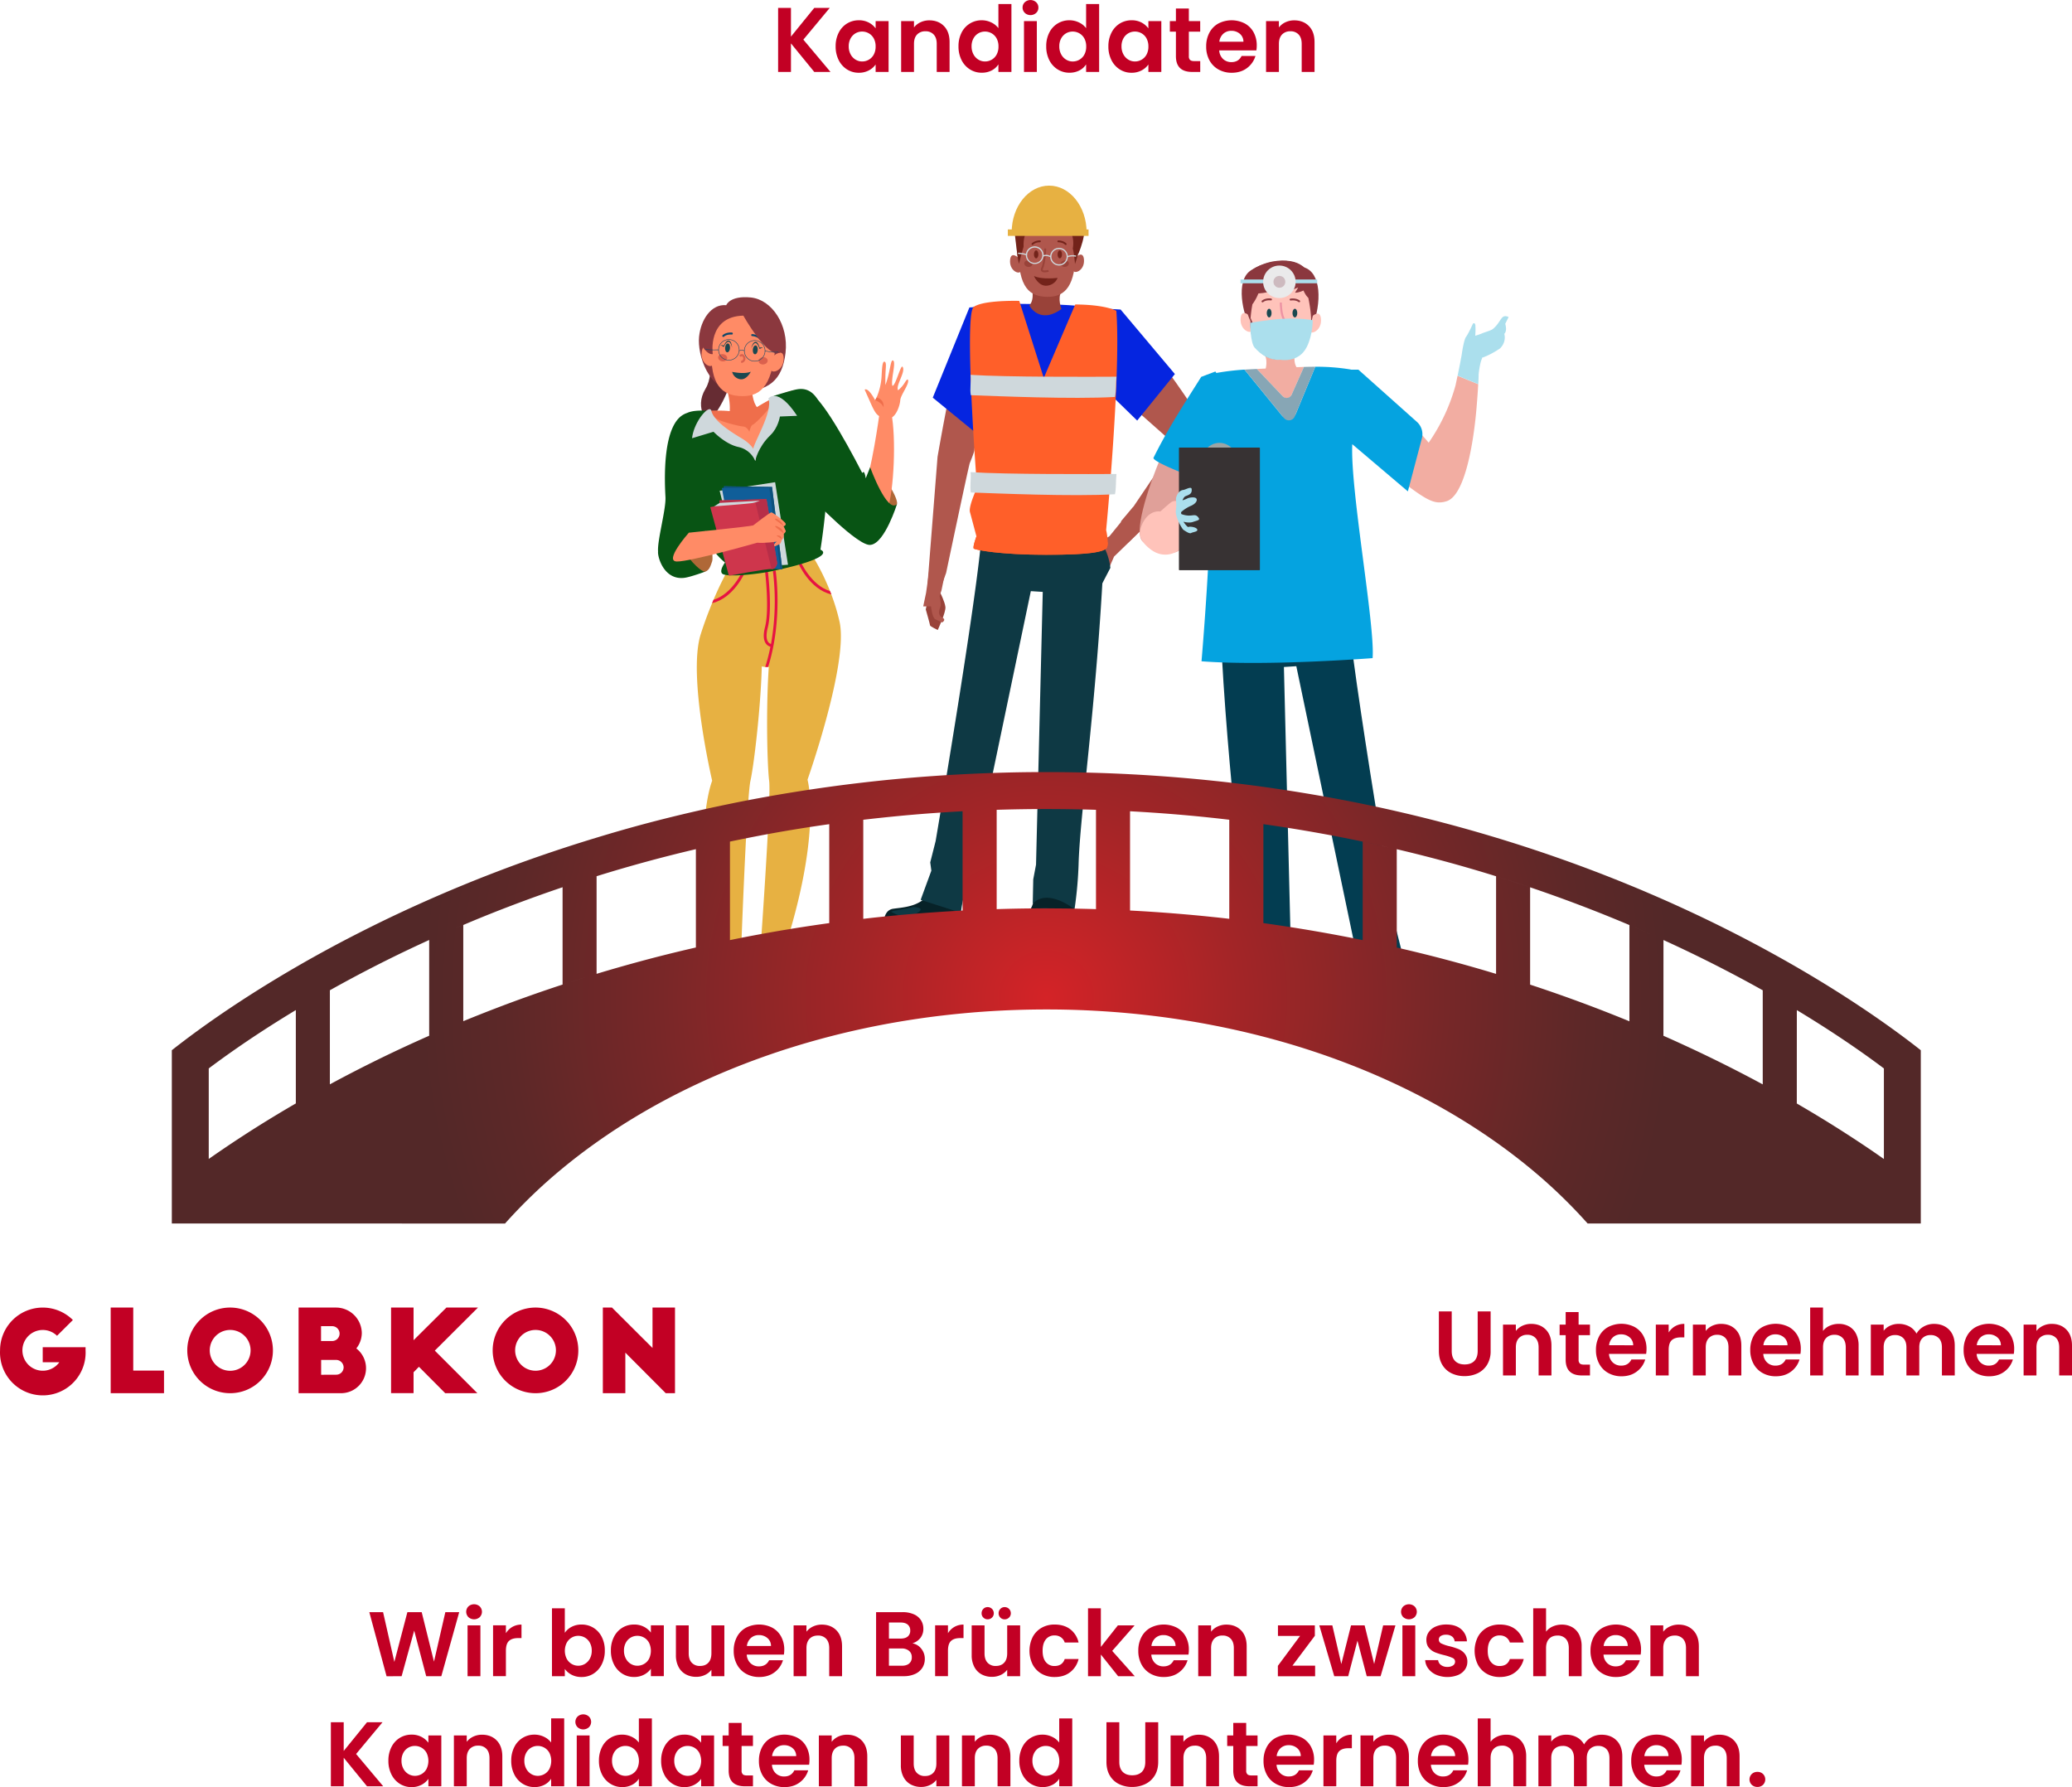 <svg xmlns="http://www.w3.org/2000/svg" xmlns:xlink="http://www.w3.org/1999/xlink" viewBox="0 0 2190.7 1889.38"><defs><style>.cls-1{fill:#994239;}.cls-2{fill:#b0574d;}.cls-3{fill:#072228;}.cls-4{fill:#0e3944;}.cls-5{fill:#cfd8dc;}.cls-6{fill:#0525e0;}.cls-7{fill:#73231a;}.cls-8{fill:#ff5f29;}.cls-9{fill:#e7b142;}.cls-10{fill:#c20024;}.cls-11{fill:#662c33;}.cls-12{fill:#8b383e;}.cls-13{fill:#e71242;}.cls-14{fill:#af6837;}.cls-15{fill:#ff8b66;}.cls-16{fill:#ef6e4b;}.cls-17{fill:#db614d;}.cls-18{fill:#0c476b;}.cls-19{fill:#1a4850;}.cls-20{fill:#085414;}.cls-21,.cls-22,.cls-34{fill:none;}.cls-21,.cls-22{stroke:#0c476b;stroke-miterlimit:10;stroke-width:0.5px;}.cls-22{stroke-linecap:round;}.cls-23{fill:#105e99;}.cls-24{fill:#0d527c;}.cls-25{fill:#ce364c;}.cls-26{fill:#b72e48;}.cls-27{fill:#e0a099;}.cls-28{fill:#ffc3ba;}.cls-29{fill:#a1b3b7;}.cls-30{fill:#033d51;}.cls-31{fill:#f2ada2;}.cls-32{fill:#ed93a4;}.cls-33{fill:#abdfed;}.cls-35{fill:#eaeaeb;}.cls-36{fill:#cdbabf;}.cls-37{fill:#05a3e0;}.cls-38{fill:#87a6b5;}.cls-39{fill:#9da4a4;}.cls-40{fill:#373233;}.cls-41{fill:url(#radial-gradient);}</style><radialGradient id="radial-gradient" cx="1225.1" cy="1054.95" r="675.18" gradientUnits="userSpaceOnUse"><stop offset="0" stop-color="#d42327"/><stop offset="0.3" stop-color="#a32527"/><stop offset="0.61" stop-color="#782728"/><stop offset="0.84" stop-color="#5d2828"/><stop offset="0.98" stop-color="#532828"/></radialGradient></defs><g id="Layer_2" data-name="Layer 2"><g id="Main_Design" data-name="Main Design"><path class="cls-1" d="M1113.21,627.2s4.55,9,5.2,14.51-8.12,24.35-8.12,24.35-8.12-3.89-8.12-4.87-4.54-16.89-4.54-16.89l3.57-17.1Z" transform="translate(-118.83)"/><path class="cls-2" d="M1103.15,590.35l-5.2,36.42-3,14.29h8.21s1.3,12.34,4.55,13.64,7.14,3.4,7.14,3.4,5.2-2.75,0-5.35-2.56-9.1-1.62-11.69-1-10.9-1-10.9l2-5.93L1122,586.5Z" transform="translate(-118.83)"/><path class="cls-2" d="M1148.42,324.39c-12.36,7.06-38.34,158.62-38.34,158.62l-10.64,135.28a17,17,0,0,0,15.28-.37l4.45-12.25s23.68-112.61,25-116.07,4.88-11.66,4.89-14.3,14.73-86.83,14.73-86.83Z" transform="translate(-118.83)"/><polygon class="cls-2" points="1206.78 560.4 1177.87 588.45 1171.05 604.03 1156.44 576.41 1173 566.93 1198.33 535.75 1206.78 560.4"/><path class="cls-2" d="M1299.11,328.58c12.75,2,100.67,125.15,99.59,135.92s-42.18,66.75-52.58,74l-34.28,35s-4.36-10.88-7.82-22.36l13.15-15.46,44.23-65.4-68.59-60.76Z" transform="translate(-118.83)"/><path class="cls-3" d="M1053,978.35a38.47,38.47,0,0,0,.28,4.82H1135c0-1.62,0-3.24-.11-4.82a149.9,149.9,0,0,0-7.67-39.92l-20.43-8.77c-1.76,10.53-6.28,17.25-12,21.63a29.78,29.78,0,0,1-4.67,3c-.75.4-1.5.78-2.28,1.13a40.49,40.49,0,0,1-5.22,1.93c-7.21,2.19-14.51,2.65-19.62,3.43C1054.3,962.14,1053,972.2,1053,978.35Z" transform="translate(-118.83)"/><path class="cls-4" d="M1084.33,958.89s8.38.43,7.87,2.82-7.22,6.49-14.8,7.14-16.45-5-16.45-5,.65-.65,9.31-2A99.25,99.25,0,0,0,1084.33,958.89Z" transform="translate(-118.83)"/><path class="cls-3" d="M1204.63,964.6c5.86-3.08,7.7-13.2,8.24-20.77h35.75c5.63,14.32,9,22.58,6.69,33.75a23.86,23.86,0,0,1-1.53,4.82h-54.43a20.53,20.53,0,0,1-.92-4.82C1198.06,973.43,1198.81,967.66,1204.63,964.6Z" transform="translate(-118.83)"/><path class="cls-4" d="M1242.89,964.19s-10.86-5-22.74-4-18.14,7.14-17.64,7.79c4,5.18,18-2.59,27.71,1.63S1242.89,964.19,1242.89,964.19Z" transform="translate(-118.83)"/><path class="cls-4" d="M1287.2,553.37c-5.41,163.12-26,300.51-27.93,358.32a416.42,416.42,0,0,1-4.35,49.59s-28.21-22.81-44.19-5.86l.54-25.76,2.94-15.54,7.11-288.35-12.61-.8-60.29,288.45S1135.1,951.56,1135,965l-42.78-13.67,11.32-30.86-1.18-8.73,5.7-22.53s52.45-307.41,49-338.43c0,0-.23-5.16,2.8-6.46,24.64-10.56,104.58-6.16,126.45-2.41C1290.26,542.55,1287.2,553.37,1287.2,553.37Z" transform="translate(-118.83)"/><path class="cls-3" d="M1286.34,531.07v10.8s-29.7,11.5-72,11.5-54.44-9.09-54.44-9.09l-.06-10.18Z" transform="translate(-118.83)"/><path class="cls-4" d="M1250.61,533.56s1,12,0,19.81h6.17a69,69,0,0,0,0-19.81Z" transform="translate(-118.83)"/><path class="cls-4" d="M1182.45,553.58s-.15-12.05,1.35-19.76l-6.16-.42a69.42,69.42,0,0,0-1.35,19.76Z" transform="translate(-118.83)"/><path class="cls-5" d="M1228.44,538V553a1.52,1.52,0,0,1-1.53,1.53h-25.17a1.52,1.52,0,0,1-1.52-1.53V538.2a1.52,1.52,0,0,1,1.51-1.52l25.17-.25A1.53,1.53,0,0,1,1228.44,538Z" transform="translate(-118.83)"/><path class="cls-6" d="M1299.11,328.58c-9.53-2.33-41-6.43-76.36-7s-60.47-.8-74.33,2.79c0,0,6.21,147.33,11.41,209.71,0,0,60.91,9.94,126.51-3,0,0,7.74-39,10.17-93.29C1300,360.22,1299.11,328.58,1299.11,328.58Z" transform="translate(-118.83)"/><path class="cls-1" d="M1209.45,302.83s4,13.28-2.34,20.13c0,0,10.53,20.65,34,3.74,0,0-4.47-11.3,0-18.63Z" transform="translate(-118.83)"/><path class="cls-4" d="M1282.53,572.25a63.17,63.17,0,0,1,10.28,28.1l-10.28,19.78S1273.55,585.72,1282.53,572.25Z" transform="translate(-118.83)"/><path class="cls-2" d="M1255.38,272.53s8.43-8.42,9.47,1.42c1.2,11.41-9.15,16-11.18,12.37S1255.38,272.53,1255.38,272.53Z" transform="translate(-118.83)"/><path class="cls-2" d="M1196.3,273.13s-8.44-8.42-9.48,1.42c-1.2,11.4,9.16,16,11.18,12.37S1196.3,273.13,1196.3,273.13Z" transform="translate(-118.83)"/><path class="cls-2" d="M1226.73,313.83c18.72,0,29.28-12.22,29.28-48.9,0-18.91-9.62-30.52-30.59-30.52s-29.8,11.61-29.8,30.52C1195.62,304.34,1207.39,313.83,1226.73,313.83Z" transform="translate(-118.83)"/><path class="cls-1" d="M1201.82,278c-.33,1.88,1.31,3.74,3.67,4.15s4.52-.78,4.85-2.66-1.31-3.74-3.66-4.15S1202.15,276.13,1201.82,278Z" transform="translate(-118.83)"/><path class="cls-1" d="M1240.32,279c.13,1.9,2.16,3.32,4.54,3.17s4.22-1.83,4.1-3.74-2.16-3.32-4.55-3.17S1240.2,277.13,1240.32,279Z" transform="translate(-118.83)"/><path class="cls-7" d="M1210.38,259a.92.92,0,0,0,.68-.29c2.59-2.72,7.13-2.6,7.2-2.6a1,1,0,0,0,1-.91.94.94,0,0,0-.91-1c-.2,0-5.45-.14-8.61,3.18a.94.94,0,0,0,0,1.33A.92.92,0,0,0,1210.38,259Z" transform="translate(-118.83)"/><path class="cls-7" d="M1245.63,259a.92.92,0,0,0,.64-.25,1,1,0,0,0,0-1.33c-3.17-3.32-8.41-3.19-8.62-3.18a.94.94,0,0,0,.06,1.87s4.64-.09,7.2,2.6A.92.92,0,0,0,1245.63,259Z" transform="translate(-118.83)"/><path class="cls-7" d="M1212,268.92c0,2.32,1,4.21,2.34,4.21s2.34-1.89,2.34-4.21-1-4.21-2.34-4.21S1212,266.59,1212,268.92Z" transform="translate(-118.83)"/><path class="cls-7" d="M1237,268.92c0,2.32,1,4.21,2.34,4.21s2.34-1.89,2.34-4.21-1-4.21-2.34-4.21S1237,266.59,1237,268.92Z" transform="translate(-118.83)"/><path class="cls-7" d="M1237,293.79s-16.51,2.12-25-2c0,0,4.8,11.24,13.82,10.23S1237,293.79,1237,293.79Z" transform="translate(-118.83)"/><path class="cls-1" d="M1223.47,287.91a17,17,0,0,0,4.22-.63l-.53-1.92c-2,.55-5.05.87-5.72.08-.23-.28-.14-.92.26-1.76,2.7-5.75,3.27-20.32,3.29-20.93l-2-.08c0,.15-.57,14.78-3.1,20.17-.77,1.64-.77,3,0,3.88A4.58,4.58,0,0,0,1223.47,287.91Z" transform="translate(-118.83)"/><path class="cls-7" d="M1255.39,279s-.71-10-2.32-16.28c0,0,2.79-13-4.62-20.22a179.86,179.86,0,0,1-22.63,1.57,113.1,113.1,0,0,1-19.74-1.57s-5.64,5.05-5,18.25c0,0-2.64,9-4.89,18.06,0,0-15.25-54.55,32.82-54.55C1277.73,224.21,1255.39,279,1255.39,279Z" transform="translate(-118.83)"/><path class="cls-7" d="M1258.13,270.37s12-26.05,5.34-37.7-19.28-6-26.47-10.56-14.61-5.84-20.32-2.6-8.17,7.59-13.67,6.5c-7.39-1.46-11.2,1.62-12,6.17-1,5.28,3.8,39.66,3.8,39.66s-2.23-33.9,17.2-37.43,32.51,1.34,41.07,8.16S1258.13,270.37,1258.13,270.37Z" transform="translate(-118.83)"/><path class="cls-5" d="M1203.46,269.77a9.36,9.36,0,1,1,9.35,9.36A9.35,9.35,0,0,1,1203.46,269.77Zm1.3,0a8.06,8.06,0,1,0,8-8A8.07,8.07,0,0,0,1204.76,269.77Z" transform="translate(-118.83)"/><path class="cls-5" d="M1229.17,271.38a9.36,9.36,0,1,1,9.35,9.35A9.36,9.36,0,0,1,1229.17,271.38Zm1.3,0a8.06,8.06,0,1,0,8-8.06A8.06,8.06,0,0,0,1230.47,271.38Z" transform="translate(-118.83)"/><path class="cls-5" d="M1229.5,272l.63-1.14c-.2-.11-5-2.75-8.92-.66l.61,1.14C1225.08,269.54,1229.46,271.92,1229.5,272Z" transform="translate(-118.83)"/><path class="cls-5" d="M1204.11,269.83a.65.65,0,0,0,.16-1.28,43.86,43.86,0,0,0-8.57-1.4.65.65,0,0,0,0,1.3,43.1,43.1,0,0,1,8.24,1.36Z" transform="translate(-118.83)"/><path class="cls-5" d="M1247.23,272a.59.59,0,0,0,.23,0,16.4,16.4,0,0,1,8.41-.66.65.65,0,1,0,.29-1.27,17.53,17.53,0,0,0-9.17.72.65.65,0,0,0,.24,1.26Z" transform="translate(-118.83)"/><polygon class="cls-6" points="1037.62 324.28 1024.95 325.03 986.2 420.42 1041.35 465.51 1037.62 324.28"/><polygon class="cls-6" points="1184.81 327.26 1242.19 395.45 1202.32 444.64 1174 417.07 1165.81 326.15 1184.81 327.26"/><path class="cls-8" d="M1144.35,541.37c1.67,6.15,6.86,25.72,6.86,25.72s-4.28,11.51-2.8,12.86S1176,586.5,1225,586.5s59.52-3.36,63.34-6.55c1.27-1.07,1.72-3.61,1.69-6.55a68.77,68.77,0,0,0-1.69-13s4.08-42.35,7.43-92.8c1.4-21.1,2.68-43.6,3.48-65,1.07-28.6,1.3-55.26-.13-74,0,0-9.27-5.69-37.67-6.6-1.84-.07-3.77-.1-5.77-.13l-33.27,77.7-25.91-81.46s-1.77-.06-4.63-.08c-10.31,0-35,.52-43.46,6.39-4.39,3-4.65,34.94-3.41,71.89.76,23.1,2.13,48.19,3.43,69.37,1.77,28.53,3.43,50,3.43,50S1142.69,535.21,1144.35,541.37Z" transform="translate(-118.83)"/><path class="cls-8" d="M1148.41,580c1.5,1.35,27.62,6.55,76.59,6.55s59.52-3.36,63.34-6.55c1.27-1.07,1.72-3.61,1.69-6.55-23.59,1.25-111.64,5.43-138.82-6.31C1151.21,567.09,1146.93,578.6,1148.41,580Z" transform="translate(-118.83)"/><path class="cls-5" d="M1145,396.29c.76,7.18-1,14.94.28,21.52,26.76.94,107.27,4.45,152.4,1.87,1.4-6.57.77-14.77,1.57-21.43C1274,398.41,1182.26,398.77,1145,396.29Z" transform="translate(-118.83)"/><path class="cls-5" d="M1145,499.14c.76,7.18-1,14.93.28,21.52,26.76.94,107.27,4.45,152.4,1.86,1.4-6.56.77-14.76,1.57-21.42C1274,501.25,1182.26,501.62,1145,499.14Z" transform="translate(-118.83)"/><path class="cls-9" d="M1228.07,196.25c21.83,0,39.52,22,39.63,49.11h-79.25C1188.56,218.22,1206.25,196.25,1228.07,196.25Z" transform="translate(-118.83)"/><rect class="cls-9" x="1184.4" y="242.54" width="85.33" height="6.84" transform="translate(2335.3 491.93) rotate(-180)"/><path class="cls-10" d="M979.74,76.05,955.1,45.88V76.05H941.52V8.34H955.1V38.7L979.74,8.34h16.39L968.2,41.9l28.71,34.15Z" transform="translate(-118.83)"/><path class="cls-10" d="M1005.59,34.53a23.9,23.9,0,0,1,8.83-9.7,23.52,23.52,0,0,1,12.46-3.39,22,22,0,0,1,10.53,2.42,21.51,21.51,0,0,1,7.22,6.11V22.31h13.68V76.05h-13.68V68.19a20.18,20.18,0,0,1-7.22,6.26,22.14,22.14,0,0,1-10.62,2.47,22.82,22.82,0,0,1-12.37-3.49,24.46,24.46,0,0,1-8.83-9.85,31.55,31.55,0,0,1-3.25-14.6A31.07,31.07,0,0,1,1005.59,34.53Zm37.1,6.16a13.69,13.69,0,0,0-5.23-5.43,14,14,0,0,0-7.09-1.89,13.72,13.72,0,0,0-7,1.84,13.94,13.94,0,0,0-5.19,5.38,16.85,16.85,0,0,0-2,8.39,17.35,17.35,0,0,0,2,8.49,14.28,14.28,0,0,0,5.24,5.58,13.32,13.32,0,0,0,6.93,1.94,14,14,0,0,0,7.09-1.89,13.69,13.69,0,0,0,5.23-5.43,17.35,17.35,0,0,0,1.94-8.49A17.35,17.35,0,0,0,1042.69,40.69Z" transform="translate(-118.83)"/><path class="cls-10" d="M1116.9,27.6q5.91,6.06,5.91,16.92V76.05h-13.58V46.37q0-6.4-3.2-9.85a11.34,11.34,0,0,0-8.73-3.44,11.61,11.61,0,0,0-8.87,3.44q-3.26,3.45-3.25,9.85V76.05H1071.6V22.31h13.58V29a18.78,18.78,0,0,1,6.93-5.48,21.57,21.57,0,0,1,9.27-2Q1111,21.53,1116.9,27.6Z" transform="translate(-118.83)"/><path class="cls-10" d="M1135.47,34.53a23.42,23.42,0,0,1,21.39-13.09,22.83,22.83,0,0,1,10,2.28,20,20,0,0,1,7.57,6.06V4.27h13.77V76.05h-13.77v-8a18.36,18.36,0,0,1-7.08,6.41,22.29,22.29,0,0,1-10.58,2.42,23.06,23.06,0,0,1-12.41-3.49,24.36,24.36,0,0,1-8.88-9.85,31.68,31.68,0,0,1-3.25-14.6A31.19,31.19,0,0,1,1135.47,34.53Zm37.11,6.16a13.71,13.71,0,0,0-5.24-5.43,14,14,0,0,0-7.08-1.89,13.75,13.75,0,0,0-7,1.84,13.94,13.94,0,0,0-5.19,5.38,17,17,0,0,0-2,8.39,17.46,17.46,0,0,0,2,8.49,14.28,14.28,0,0,0,5.24,5.58,13.36,13.36,0,0,0,6.94,1.94,14,14,0,0,0,7.08-1.89,13.71,13.71,0,0,0,5.24-5.43,17.46,17.46,0,0,0,1.94-8.49A17.46,17.46,0,0,0,1172.58,40.69Z" transform="translate(-118.83)"/><path class="cls-10" d="M1202.4,13.63A7.55,7.55,0,0,1,1200,8a7.55,7.55,0,0,1,2.37-5.67,8.94,8.94,0,0,1,11.93,0A7.52,7.52,0,0,1,1216.71,8a7.53,7.53,0,0,1-2.38,5.68,8.94,8.94,0,0,1-11.93,0Zm12.66,8.68V76.05h-13.58V22.31Z" transform="translate(-118.83)"/><path class="cls-10" d="M1228.2,34.53a23.42,23.42,0,0,1,21.39-13.09,22.83,22.83,0,0,1,10,2.28,20,20,0,0,1,7.57,6.06V4.27h13.77V76.05h-13.77v-8a18.36,18.36,0,0,1-7.08,6.41,22.27,22.27,0,0,1-10.57,2.42,23.07,23.07,0,0,1-12.42-3.49,24.36,24.36,0,0,1-8.88-9.85A31.68,31.68,0,0,1,1225,49,31.19,31.19,0,0,1,1228.2,34.53Zm37.11,6.16a13.71,13.71,0,0,0-5.24-5.43,14,14,0,0,0-7.08-1.89,13.78,13.78,0,0,0-7,1.84,13.94,13.94,0,0,0-5.19,5.38,17,17,0,0,0-2,8.39,17.46,17.46,0,0,0,2,8.49,14.28,14.28,0,0,0,5.24,5.58A13.36,13.36,0,0,0,1253,65a14,14,0,0,0,7.08-1.89,13.71,13.71,0,0,0,5.24-5.43,17.46,17.46,0,0,0,1.94-8.49A17.46,17.46,0,0,0,1265.31,40.69Z" transform="translate(-118.83)"/><path class="cls-10" d="M1294,34.53a23.9,23.9,0,0,1,8.83-9.7,23.49,23.49,0,0,1,12.46-3.39,22,22,0,0,1,10.53,2.42A21.51,21.51,0,0,1,1333,30V22.31h13.68V76.05H1333V68.19a20.18,20.18,0,0,1-7.22,6.26,22.15,22.15,0,0,1-10.63,2.47,22.79,22.79,0,0,1-12.36-3.49,24.46,24.46,0,0,1-8.83-9.85,31.55,31.55,0,0,1-3.25-14.6A31.07,31.07,0,0,1,1294,34.53Zm37.1,6.16a13.64,13.64,0,0,0-5.24-5.43,14,14,0,0,0-7.08-1.89,13.72,13.72,0,0,0-7,1.84,13.87,13.87,0,0,0-5.19,5.38,16.85,16.85,0,0,0-2,8.39,17.35,17.35,0,0,0,2,8.49,14.21,14.21,0,0,0,5.24,5.58,13.29,13.29,0,0,0,6.93,1.94,14,14,0,0,0,7.08-1.89,13.64,13.64,0,0,0,5.24-5.43,17.46,17.46,0,0,0,1.94-8.49A17.46,17.46,0,0,0,1331.07,40.69Z" transform="translate(-118.83)"/><path class="cls-10" d="M1375.79,33.46v26a5.16,5.16,0,0,0,1.31,3.93c.87.81,2.34,1.21,4.41,1.21h6.31V76.05h-8.54q-17.17,0-17.17-16.69V33.46h-6.4V22.31h6.4V9h13.68V22.31h12V33.46Z" transform="translate(-118.83)"/><path class="cls-10" d="M1447.18,53.25h-39.29a13.41,13.41,0,0,0,4.08,9.12,12.55,12.55,0,0,0,8.83,3.3q7.56,0,10.76-6.5h14.65a24.52,24.52,0,0,1-8.92,12.76q-6.6,5-16.2,5a28.06,28.06,0,0,1-13.92-3.44,24.31,24.31,0,0,1-9.61-9.75,29.91,29.91,0,0,1-3.44-14.55,30.39,30.39,0,0,1,3.4-14.65,23.74,23.74,0,0,1,9.5-9.7,30.57,30.57,0,0,1,27.79-.1,23.2,23.2,0,0,1,9.41,9.37A28.32,28.32,0,0,1,1447.57,48,31.81,31.81,0,0,1,1447.18,53.25Zm-13.68-9.12a10.76,10.76,0,0,0-3.78-8.39,13.42,13.42,0,0,0-9-3.15,12.33,12.33,0,0,0-8.49,3.06,13.39,13.39,0,0,0-4.22,8.48Z" transform="translate(-118.83)"/><path class="cls-10" d="M1502.76,27.6q5.91,6.06,5.92,16.92V76.05H1495.1V46.37q0-6.4-3.21-9.85a11.34,11.34,0,0,0-8.72-3.44,11.64,11.64,0,0,0-8.88,3.44Q1471,40,1471,46.37V76.05h-13.58V22.31H1471V29a18.74,18.74,0,0,1,6.94-5.48,21.52,21.52,0,0,1,9.26-2Q1496.84,21.53,1502.76,27.6Z" transform="translate(-118.83)"/><path class="cls-11" d="M866.91,359.19c-3,4.2,9.56,32.56-2.29,52.05s.45,41.65,19.66,39.64c0,0-15.6-3.45-7.08-16.61s13-25.38,18.51-43.52S883.64,335.78,866.91,359.19Z" transform="translate(-118.83)"/><path class="cls-12" d="M886.69,322.64s3.63-10.36,25.95-8.14,40.08,29,36.75,58.35-18.12,41.42-50,41.32-43.31-39.56-41.46-58S871,321.16,886.69,322.64Z" transform="translate(-118.83)"/><path class="cls-9" d="M871.8,825.43s-25.11,61,9.5,196.83h20.47s6.3-178.09,10.51-196.83c3.29-14.81,9.5-65.5,11.55-108.77v-.17q.27-6.09.44-11.91a24.86,24.86,0,0,0,6.7.56c.2,0,.44,0,.68,0-1.28,18.84-1.78,40-1.78,59.47,0,27.51,1,51.64,2.19,61.06,2.4,18.65-10.54,197-10.54,197l20.52-.68c47.74-137.23,30.56-197.67,30.56-197.67s43.65-123.51,33.85-167.1-32.64-75.84-32.64-75.84l-38.11,6.22-.32-.68-3.08.59h-.45v.09l-39.41,7.76a348,348,0,0,0-19.25,38.85c-.47,1.16-1,2.31-1.48,3.5-4,9.71-8.2,20.76-12,32.75C845.68,714.35,871.8,825.43,871.8,825.43Z" transform="translate(-118.83)"/><path class="cls-13" d="M933.39,683.7a190.86,190.86,0,0,1-5.5,21.41,26.22,26.22,0,0,0,3.08,0c15.84-50.37,8-101.51,7.93-102l-2.9.47a258.51,258.51,0,0,1-2,77.23,5.75,5.75,0,0,1-2.91-2c-1.51-2-2.84-6.19-.53-15.16,5-19.46.36-57.75.15-59.35l-2.93.36c0,.38,4.76,39.35-.09,58.25-2.1,8.17-1.72,14.15,1.12,17.79A8.62,8.62,0,0,0,933.39,683.7Z" transform="translate(-118.83)"/><path class="cls-13" d="M871.71,637.66c23-5.27,34.82-32.49,35.33-33.73l-2.73-1.19c-.11.3-10.95,25.2-31.12,31.42C872.72,635.32,872.21,636.47,871.71,637.66Z" transform="translate(-118.83)"/><path class="cls-13" d="M997.83,628.41c-23-5.27-34.83-32.48-35.33-33.73l2.73-1.18c.11.3,10.95,25.2,31.12,31.42C996.82,626.07,997.33,627.23,997.83,628.41Z" transform="translate(-118.83)"/><path class="cls-14" d="M1067.22,532.92c2-7.23-21.78-43.95-28.41-38.88,0,0,2.25,53.37,9.66,54.85S1067.22,532.92,1067.22,532.92Z" transform="translate(-118.83)"/><path class="cls-15" d="M1057.08,539.11c7.05-20.3,9.33-76.78,4.17-102.3L1048.58,438s-8.33,61.48-16.87,80.29-7.06,34.12,5,41.68S1055.6,543.38,1057.08,539.11Z" transform="translate(-118.83)"/><path class="cls-15" d="M893.74,596.76s43.44,15.31,84.43-15.63c0,0,7.61-156.44-6.87-166.93-6.34-4.59-18.84-.91-30.89,4.68A232.22,232.22,0,0,0,910,436.5s-27-3.82-48.24-1.48c-13.53,1.45-24.73,5.42-25.23,14.39C835.2,472.54,893.74,596.76,893.74,596.76Z" transform="translate(-118.83)"/><path class="cls-16" d="M860.61,435.38c9.12-.95,10.8,5.95,19.92,9.27s20.11,5.92,24.26,6.3,6.33,5.54,6.33,5.54,1.49-7,3.74-7.55,21.52-20,25.55-30.06A232.22,232.22,0,0,0,910,436.5s-27-3.82-48.24-1.48Z" transform="translate(-118.83)"/><path class="cls-16" d="M913.49,384.75s-3.46,41.77,8.16,47.75c0,0-8.59,15.83-31.61,6.19,0,0,3.89-21.48-11.34-47C868.51,374.62,913.49,384.75,913.49,384.75Z" transform="translate(-118.83)"/><path class="cls-15" d="M871.53,370.41s-8.64-10-10.63.78c-2.29,12.55,8.81,18.52,11.36,14.66S871.53,370.41,871.53,370.41Z" transform="translate(-118.83)"/><path class="cls-15" d="M937,376.06s10.07-8.62,10.39,2.38c.37,12.75-11.5,17-13.44,12.77S937,376.06,937,376.06Z" transform="translate(-118.83)"/><path class="cls-15" d="M899.82,418.64c-20.76-1.58-31.45-16-28.35-56.71,1.6-21,13.25-33,36.51-31.26s32.07,15.38,30.47,36.36C935.12,410.74,921.27,420.27,899.82,418.64Z" transform="translate(-118.83)"/><path class="cls-17" d="M930.47,381c.2,2.11-1.78,4-4.42,4.29s-4.95-1.25-5.16-3.37,1.77-4,4.42-4.29S930.26,378.9,930.47,381Z" transform="translate(-118.83)"/><path class="cls-17" d="M887.68,378.9c-.3,2.1-2.67,3.51-5.31,3.13s-4.52-2.38-4.22-4.48,2.68-3.51,5.31-3.13S888,376.8,887.68,378.9Z" transform="translate(-118.83)"/><path class="cls-18" d="M923.1,359.09a1,1,0,0,1-1.25-.28c-2.64-3.23-7.72-3.49-7.77-3.5a1,1,0,0,1-1-1.08,1,1,0,0,1,1.09-1c.24,0,6.06.32,9.28,4.26a1,1,0,0,1-.15,1.47A.92.92,0,0,1,923.1,359.09Z" transform="translate(-118.83)"/><path class="cls-18" d="M893,353.58a1.1,1.1,0,0,1-.55.09c-.05,0-5.11-.51-8.21,2.28a1,1,0,0,1-1.39-1.55c3.79-3.42,9.58-2.83,9.82-2.8a1,1,0,0,1,.93,1.14A1.05,1.05,0,0,1,893,353.58Z" transform="translate(-118.83)"/><path class="cls-19" d="M920,370.07c-.2,2.58-1.52,4.58-3,4.47s-2.44-2.29-2.24-4.87,1.52-4.58,3-4.47S920.14,367.49,920,370.07Z" transform="translate(-118.83)"/><path class="cls-19" d="M890.67,368c-.2,2.58-1.52,4.58-2.95,4.47s-2.44-2.29-2.24-4.87,1.52-4.58,2.95-4.47S890.86,365.38,890.67,368Z" transform="translate(-118.83)"/><path class="cls-19" d="M892.93,393.16s12.79,2.79,19.71-.17c0,0-4.49,9.28-11.49,7.89A10.37,10.37,0,0,1,892.93,393.16Z" transform="translate(-118.83)"/><path class="cls-19" d="M913.06,368.26s2.38-6.21,4.84-5.56,3.94,6.22,3.94,6.22l3.83-1.67-3.72.2s-1.49-5.82-4-6C914.49,361.15,913.06,368.26,913.06,368.26Z" transform="translate(-118.83)"/><path class="cls-19" d="M892.85,367.5s-1.41-6.5-3.94-6.23-4.83,5.56-4.83,5.56l-3.54-2.23,3.65.76s2.35-5.53,4.82-5.35C892.52,360.26,892.85,367.5,892.85,367.5Z" transform="translate(-118.83)"/><path class="cls-17" d="M904.17,383.34a6.36,6.36,0,0,1-1.51.48l-.42-2.2c1.88-.36,2.37-1.47,2.44-2.33a2.77,2.77,0,0,0-1.2-2.68c-.39-.15-.82.08-1.29.7L900.41,376c1.56-2.05,3.24-1.69,3.89-1.43a4.92,4.92,0,0,1,2.62,5A4.6,4.6,0,0,1,904.17,383.34Z" transform="translate(-118.83)"/><path class="cls-12" d="M904.79,333.7s25.23,45.37,38.54,39.17c0,0,3.54-48.54-35-48.54S862.17,346,862.29,367.5c0,0,5.38,7.94,10.15,6.82C872.44,374.32,866.46,334.61,904.79,333.7Z" transform="translate(-118.83)"/><path class="cls-20" d="M844.74,436.88c-26.76,8.65-23.06,74.54-22.32,88.61.69,13-8.77,45.85-7.82,57.62v0c-.69,5.28,6,30.42,27.7,27.8,6.73-.82,22.33-6.65,22.33-6.65a46.32,46.32,0,0,1-6.4-10.15c7.74-10.88,12.85-27.53,15-33.93C876.47,550.66,844.74,436.88,844.74,436.88Z" transform="translate(-118.83)"/><path class="cls-20" d="M836.5,466.59c4,24.18,13,98.82,48.85,128.12,0,0-7.78,10.46-1.48,12.58,8.61,2.9,38.71-.84,49.64-3.13.33,0,.68-.14,1-.2l2.93-.62c69.53-15,48.83-22.21,48.83-22.21s29.85-179.76-25-169.47c-6.24,1.17-24.43,6.91-24.43,6.91,1.83,17.71-19,50.87-19.69,65.58a10.65,10.65,0,0,0,.2,3.1c-.17-.56-1.27-6.64-4.67-11-3.79-4.83-38.41-26.9-38.41-26.9l-6.09-15.12C848.33,433.5,831.08,434.1,836.5,466.59Z" transform="translate(-118.83)"/><path class="cls-20" d="M1038.81,494l-4.66,11.67s-.49-4.7-2-6.6c-.26-.33-.87.08-1.69.94-20.15-38.93-47.67-87.37-59.19-85.85l6.47,113S1027,578.91,1039.58,576c14.81-2,27.64-43.11,27.64-43.11C1056.86,543.6,1038.81,494,1038.81,494Z" transform="translate(-118.83)"/><path class="cls-3" d="M948.82,1017.3s-6.85,15.21-4.74,25.42c1.28,6.16,7.9,14.06,2.59,23.93h-41.6s-4.82-11.1,4.95-21.47c5.4-5.73,9.39-32.32,9.39-32.32,4.65.74,3.45,4.44,3.45,4.44s-.14-12.54,10.37-10.86c12.59,2,9.62,13.08,9.62,13.08S944.32,1015.48,948.82,1017.3Z" transform="translate(-118.83)"/><path class="cls-4" d="M945,1051.35s-11.35-14.73-34.55-3c0,0-1,10.37,9.87,8.39S937.63,1062.7,945,1051.35Z" transform="translate(-118.83)"/><path class="cls-3" d="M877.21,1017.3s3,17-1.18,22.45c-4.87,6.38-29.3,7.12-17.41,26.9h41.6s6.41-4.23,3.94-21.47c-2.12-14.82,2.47-32.32,2.47-32.32a8.84,8.84,0,0,0-6.42,4.44s.14-12.54-10.36-10.86c-12.6,2-9.63,13.08-9.63,13.08S878.9,1016.85,877.21,1017.3Z" transform="translate(-118.83)"/><path class="cls-4" d="M894.83,1051.35s-13.82-13.61-35.64-.62c0,0,.1,8,11,6S887.43,1062.7,894.83,1051.35Z" transform="translate(-118.83)"/><path class="cls-15" d="M1033.05,412l6.69,15c6.66,15.05,8.73,13.09,17.38,15.08,8.09,1.86,13.12-12.53,13.56-19,.42-5.47,9.18-16.34,8.3-21-.36-1.87-1.57-.77-3.88,3a32.28,32.28,0,0,1-6.73,7.52c-2.87-5,8.56-20,4.68-24.87-1.89-2.37-7.16,19.6-10.63,20.25,0,0-1.21-1.72.51-12.7,1-6.31,2-12.79.35-14-3.08-2.19-2.84,11.37-8.32,25.76,0,0-.15-6.95.15-13.41.29-5.89,1.18-11.37-1.45-11.25-2.16.09-2.37,9.3-2.73,15.16a65.51,65.51,0,0,1-5.33,22.71,22.82,22.82,0,0,1-1.45,2.87C1036.07,408.4,1033.05,412,1033.05,412Z" transform="translate(-118.83)"/><path class="cls-16" d="M1044.15,423.14s6.9,2.22,8.77,7.44c0,0,1.48-8.27-7.32-10.31A22.82,22.82,0,0,1,1044.15,423.14Z" transform="translate(-118.83)"/><path class="cls-5" d="M917.31,487.25s5.5-12.1-14.53-23.95-30-21.2-31.84-28.92-18.53,11.15-20.38,28.92l22.67-6.84s12.51,13.13,26.19,16.09A25,25,0,0,1,917.31,487.25Z" transform="translate(-118.83)"/><path class="cls-5" d="M915.18,475.52c-1-5.19,21.44-40.3,16.07-54.23,0,0,9.62-13.14,30.35,18.32l-18.18.74s-1.76,11.75-9.92,19.58c-13.54,13-16.19,27.32-16.19,27.32Z" transform="translate(-118.83)"/><circle class="cls-21" cx="770.63" cy="369.87" r="10.94"/><path class="cls-21" d="M905.83,370.94A10.94,10.94,0,1,0,916.77,360,10.94,10.94,0,0,0,905.83,370.94Z" transform="translate(-118.83)"/><path class="cls-21" d="M905.83,370.94s-2.75-2-5.32,0" transform="translate(-118.83)"/><path class="cls-22" d="M878.53,369.87s-10.95.43-14.4-.95" transform="translate(-118.83)"/><path class="cls-22" d="M927.7,370.94s8.36,2.17,13.67,1.18" transform="translate(-118.83)"/><polygon class="cls-5" points="833.14 597.05 819.54 509.79 760.89 518.82 780.83 600.55 833.14 597.05"/><path class="cls-23" d="M882,515.81l14.81,80.46s37.34,5.39,47,5.54a8,8,0,0,0,2.08-.15l-10.84-86.85-50.85-.69v1.69Z" transform="translate(-118.83)"/><path class="cls-24" d="M884.26,514.12v1.69h48l11.63,86a8,8,0,0,0,2.08-.15l-10.84-86.85Z" transform="translate(-118.83)"/><path class="cls-25" d="M869.77,536.14l19.7,72.56s40.67-7.66,45.1-7.07,6-6,6-6l-11.35-67.9-49.45,1.35v5.16Z" transform="translate(-118.83)"/><path class="cls-26" d="M879.73,529.07v4.25l37.69-2.22,17.15,70.53c4.43.61,6-6,6-6l-11.35-67.9Z" transform="translate(-118.83)"/><path class="cls-5" d="M873.87,535.36l5.85-3.67,42.36-2.34a35.09,35.09,0,0,1-7,2.34C911.27,532.54,873.87,535.36,873.87,535.36Z" transform="translate(-118.83)"/><path class="cls-14" d="M864.62,561.38c4.8-.51,9,26.82,7.09,32.3s-2.92,9-7.09,10.63-24.06-18.86-22.21-25.52S864.62,561.38,864.62,561.38Z" transform="translate(-118.83)"/><path class="cls-15" d="M847.14,563.18s62.83-6.36,68-7.69c0,0,17.76-13.94,19.32-13.82s14.47,9.79,15,11.94-2.15,2.77-2.15,2.77,1.75,3.42,2.22,4.76-2,3.23-2,3.23.57,4.37-2,6.22c0,0-1.25,4.37-2.57,4.8s-4.91,2.28-4.91,2.28-2.82-1.52,2-5c0,0-13.57,1.88-20.52,1.08,0,0-71,20.16-85.09,19.89S847.14,563.18,847.14,563.18Z" transform="translate(-118.83)"/><path class="cls-16" d="M945.62,570.59c-.55-1.43-5.24-3.65-5.61-4.26s3.21-.25,4.19.74S945.62,570.59,945.62,570.59Z" transform="translate(-118.83)"/><path class="cls-16" d="M947.62,564.37c-.7-1.37-9.34-6.93-9.21-8s4.68,1,6.66,2.84A10.68,10.68,0,0,1,947.62,564.37Z" transform="translate(-118.83)"/><path class="cls-16" d="M947.35,556.38c-1.42-2.14-9.93-6.71-9-7.82s4.45,1.6,6.3,3.33A11.31,11.31,0,0,1,947.35,556.38Z" transform="translate(-118.83)"/><path class="cls-27" d="M1395.44,396.1c-19.37,8.16-86.54,159-68.68,176.2,10.48,10.07,33,16.83,40.14,8.32,35.07-41.94,39.29-107.45,39.29-107.45Z" transform="translate(-118.83)"/><path class="cls-28" d="M1358.27,530.24c-2.17.89-12.59,10.53-12.59,10.53s-11.39-2.48-18.75,12.34c-4.81,9.7-4.56,18,8.78,28s28.56,4.3,34.27-4.48,16.12-38.11,16.12-38.11S1366.75,526.75,1358.27,530.24Z" transform="translate(-118.83)"/><line class="cls-29" x1="1556.83" y1="397.93" x2="1538.69" y2="394.16"/><path class="cls-30" d="M1407.83,629.87c5.63,169.63,27,312.51,29,372.63,1,30.79,4.53,51.57,4.53,51.57s29.34-23.72,45.95-6.1l-.56-26.79-3.06-16.16-7.39-299.86,13.11-.84,62.7,300s13.85,39.67,14,53.59l44.49-14.21-11.76-32.1,1.22-9.07-5.93-23.43s-54.54-319.69-51-352c0,0,.24-5.37-2.91-6.72-25.63-11-108.76-6.41-131.5-2.5C1404.65,618.61,1407.83,629.87,1407.83,629.87Z" transform="translate(-118.83)"/><path class="cls-4" d="M1516.76,630.09s.16-12.54-1.4-20.56l6.4-.43a71.93,71.93,0,0,1,1.41,20.55Z" transform="translate(-118.83)"/><path class="cls-31" d="M1488.68,369.32s-4.18,13.81,2.44,20.93l-15.82,24.82s-12.43-15.8-19.55-20.93c0,0,4.64-11.74,0-19.37Z" transform="translate(-118.83)"/><path class="cls-12" d="M1497.58,282.69c18,5.39,19.25,36.8,8.31,64.49s-59.3,6.95-65.69-2.94-16.14-47.64,1.38-58.53C1475.3,264.78,1497.58,282.69,1497.58,282.69Z" transform="translate(-118.83)"/><path class="cls-28" d="M1440.88,334.57s-9.18-9.16-10.31,1.55c-1.3,12.41,10,17.4,12.16,13.46S1440.88,334.57,1440.88,334.57Z" transform="translate(-118.83)"/><path class="cls-28" d="M1505.15,335.22s9.18-9.16,10.31,1.55c1.3,12.4-10,17.4-12.16,13.45S1505.15,335.22,1505.15,335.22Z" transform="translate(-118.83)"/><path class="cls-28" d="M1505.89,326.31c0,27.1-5.14,41.21-14.22,47.88-5.26,3.92-11.88,5.32-19.61,5.32s-14.4-2-19.45-6.73c-8.08-7.51-12.41-22-12.41-46.47,0-20.59,10.46-33.2,33.26-33.2S1505.89,305.72,1505.89,326.31Z" transform="translate(-118.83)"/><path class="cls-32" d="M1499.14,340.54c.36,2-1.43,4.06-4,4.51s-4.92-.85-5.28-2.9,1.43-4.07,4-4.51S1498.78,338.49,1499.14,340.54Z" transform="translate(-118.83)"/><path class="cls-12" d="M1492.54,319.51a1,1,0,0,1-.77-.2c-3.25-2.49-8.11-1.61-8.18-1.6a1,1,0,0,1-.38-2c.21,0,5.84-1,9.79,2a1,1,0,0,1-.46,1.81Z" transform="translate(-118.83)"/><path class="cls-12" d="M1453.57,319.65a1,1,0,0,1-.66-.36,1,1,0,0,1,.13-1.44c3.86-3.16,9.51-2.32,9.73-2.28a1,1,0,0,1,.85,1.16,1,1,0,0,1-1.16.85s-5-.72-8.12,1.85A1.06,1.06,0,0,1,1453.57,319.65Z" transform="translate(-118.83)"/><path class="cls-19" d="M1490.44,331c0,2.53-1.14,4.58-2.55,4.58s-2.54-2.05-2.54-4.58,1.14-4.57,2.54-4.57S1490.44,328.48,1490.44,331Z" transform="translate(-118.83)"/><path class="cls-19" d="M1463.24,331c0,2.53-1.14,4.58-2.54,4.58s-2.55-2.05-2.55-4.58,1.14-4.57,2.55-4.57S1463.24,328.48,1463.24,331Z" transform="translate(-118.83)"/><path class="cls-12" d="M1451.94,300.17s11.45,1.72,42.57-.51c0,0,2.33,10.55,7.58,15.22,0,0,3.29,14.86,3,25.8,0,0,19.79-59.52-35-58-55.66,1.58-29.23,56.79-29.23,56.79a131.62,131.62,0,0,1,2.15-17.77S1450.42,312.24,1451.94,300.17Z" transform="translate(-118.83)"/><path class="cls-12" d="M1505.62,336.31c-1.38,5.13-4.93,12.9-9.32,15.94s-6.6-3.88-22.55-1.35c0,0-6.61-3-13-.85s-8.77,2.14-11.32,1.49-8.28-15.23-8.28-15.23-5.35,43.13,31.17,44S1505.62,336.31,1505.62,336.31Z" transform="translate(-118.83)"/><path class="cls-32" d="M1473.34,344.24l-1.53-1.54,4-4c-3.91-5.52-3.88-18.3-3.88-18.87h2.16c0,.14,0,13.89,4,18.21l.7.77Z" transform="translate(-118.83)"/><path class="cls-19" d="M1484.62,354.16s-7.85.71-22.41-.38c0,0,3.34,8.82,13.09,7.92S1484.62,354.16,1484.62,354.16Z" transform="translate(-118.83)"/><path class="cls-12" d="M1436.54,295s-.31-14.24,33-18.87c28.46-4,35.42,15.41,36.36,21s-10.14,12.28-17.84,12.32l3.33-5.5s-12.09,5.46-24.29,5.5l4.13-3.44s-22.21,6.64-30.08,3.44S1436.54,295,1436.54,295Z" transform="translate(-118.83)"/><path class="cls-33" d="M1506.74,338.53s-11-2.5-31.54-1.5c-13.75.67-34.54,4.26-34.54,4.26s0,21,4.75,26.28c13.52,15.27,26.86,12.71,26.86,12.71s19.43,4.09,28.21-13.46C1507,353.8,1506.74,338.53,1506.74,338.53Z" transform="translate(-118.83)"/><line class="cls-34" x1="1324.33" y1="344.04" x2="1324.33" y2="343.79"/><path class="cls-31" d="M1497.44,387.93q-6.57,14.85-13.15,29.69a5.49,5.49,0,0,1-9,1.56l-27.67-29.11c7.53-.36,16.19-.72,27.24-1.23C1483.54,388.44,1490.91,388.13,1497.44,387.93Z" transform="translate(-118.83)"/><rect class="cls-33" x="1430.39" y="295.48" width="81.1" height="4" transform="translate(2823.05 594.97) rotate(-180)"/><circle class="cls-35" cx="1352.68" cy="297.94" r="17.19"/><circle class="cls-36" cx="1352.68" cy="297.94" r="6.27"/><path class="cls-31" d="M1552.15,391.74c17.32,6.44,77.21,76.24,77.22,76.24a198.91,198.91,0,0,0,28.34-60.43c.6-2.82,1.38-6.49,2.18-10.31l21.84,8.94c-.3,5.73-.83,13.63-1.74,24.65-2.71,32.63-11.41,92.74-31.7,99.07-17.72,5.52-26.31-5.35-99.65-61.56,0,0-17-31.87-15.19-41.56S1552.15,391.74,1552.15,391.74Z" transform="translate(-118.83)"/><path class="cls-37" d="M1338.45,483.88c16.16-32.33,31.15-54.85,50.4-85.44l15-5.67,1,1.55a257.4,257.4,0,0,1,29.76-3.55l39.54,48.49a8.78,8.78,0,0,0,14.92-2.19l20.37-49.33a218.18,218.18,0,0,1,36,2.66c.83.12,1.47.3,2.24.45h7.39L1616.89,446a17.46,17.46,0,0,1,5.25,17.49l-14.78,56-58.78-49.88c-2.33,47.8,24.32,192.13,21.48,226.18,0,0-110.8,8.68-180.88,3.34,0,0,11.27-130.55,9-187.86C1378.45,504,1336.4,488,1338.45,483.88Z" transform="translate(-118.83)"/><path class="cls-38" d="M1434.62,390.77c3.93-.26,8.28-.48,13-.7L1475,418.88a5.77,5.77,0,0,0,9.46-1.64l13-29.31c4.36-.13,8.27-.18,12-.19l-21.69,52.52a6.72,6.72,0,0,1-11.42,1.68Z" transform="translate(-118.83)"/><path class="cls-33" d="M1663.18,381c.09-.75.25-1.55.33-2.29l.08.06c.56-3,.93-5.24,1-6,0,0,2-13.36,4.13-16.42,3.08-4.32,7.4-14.14,7.4-14.14s2.12-1.89,2.6,1.75a71.28,71.28,0,0,1-.16,11,0,0,0,0,1,0,0,63,63,0,0,0,7.6-2.67h0c3-1.26,9.12-2.79,11.32-4.67,9.09-7.78,8.1-16.12,16.41-12.46l-3.59,7.19s2.42,7.39-1,10.59c0,0,2.75,8-4.39,15.32,0,0-9.43,6.71-19.1,9.95-.08.35.07.6-.12,1-1.62,3.35-2.74,9.71-3.51,16.37,0,2.12-.11,5.5-.38,10.56l-21.84-8.94C1661.05,391.69,1662.27,385.75,1663.18,381Z" transform="translate(-118.83)"/><ellipse class="cls-39" cx="1289.31" cy="495.56" rx="21.75" ry="27.37"/><rect class="cls-40" x="1365.32" y="473.2" width="85.6" height="129.66" rx="0.51" transform="translate(2697.4 1076.05) rotate(-180)"/><path class="cls-33" d="M1378.79,517.18c-.3-3.5-6.16.5-9,.82-5.33.58-7.86,7.7-7.69,10.08a40.21,40.21,0,0,1-.09,11.68c-.91,6.12,6.37,19.33,8.21,20.51s6.21,4.35,8,3.25,7.51-1.32,6.43-3.83-8-3.3-9.21-2.57-5.4-5.55-5.4-5.55,5.84,1.78,10.28.18,7.77-1.72,5.64-4.56c-4.18-5.52-6.65.43-17.94-3.64-.46-.16-.46-2.07-.46-2.07a37.74,37.74,0,0,1,10.17-6.6c5.67-2.33,7.52-6.17,5.82-8s-7.76-.84-9.29.07a34.17,34.17,0,0,1-5.18,2s1.23-3.52,3.17-4.34C1376,523.05,1379.23,522.25,1378.79,517.18Z" transform="translate(-118.83)"/><path class="cls-41" d="M652.79,1293.55a548.62,548.62,0,0,1,60.81-58.39q17.26-14.25,36-27.51c1.19-.84,2.37-1.69,3.57-2.52q17.85-12.48,36.91-24a710.93,710.93,0,0,1,64.52-34.48q17.63-8.31,36-15.83h0q15.4-6.31,31.3-12.06,18.17-6.58,36.92-12.35,18.12-5.6,36.78-10.44,17.77-4.62,36-8.53h0q36.62-7.86,74.86-12.75,15-1.9,30.14-3.32c2.25-.21,4.51-.43,6.77-.62q14.52-1.27,29.23-2.08,26-1.44,52.5-1.45t52.5,1.45h0q18.14,1,36,2.68,25.94,2.44,51.23,6.28,18.64,2.8,36.91,6.38,8.48,1.64,16.86,3.44h0q18.23,3.9,36,8.53h0a820.79,820.79,0,0,1,105,34.82q18.36,7.53,36,15.84h0q25.45,12,49.28,25.55,19,10.82,36.92,22.58,9.56,6.29,18.8,12.82,18.72,13.26,36,27.52h0a547.82,547.82,0,0,1,60.81,58.4h352.25v-39.18h0v-144c-11.39-9-36-27.91-73-52.07-11.17-7.29-23.47-15.06-36.91-23.17q-10.15-6.14-21.17-12.53h0q-17-9.84-36-20.14h0c-25.71-13.89-54.12-28.22-85.2-42.47q-9.72-4.49-19.8-8.92-8.44-3.72-17.11-7.42-9.3-4-18.89-7.91c-32.63-13.42-67.67-26.49-105-38.77q-17.65-5.81-36-11.36c-6.22-1.88-12.47-3.74-18.8-5.57q-18.13-5.25-36.92-10.19-24.11-6.33-49.28-12.1-17.74-4.08-36-7.84h0q-50.55-10.36-105-18h0q-17.8-2.44-36-4.56h0q-8.38-1-16.86-1.86-18.26-1.93-36.91-3.46-25.24-2.1-51.23-3.45-17.83-.93-36-1.48-25.89-.78-52.45-.8h-1.88q-25.65,0-50.67.81h0q-14.73.45-29.23,1.15l-6.77.34h0q-15.19.76-30.14,1.82-38.25,2.65-74.86,6.91h0q-18.21,2.1-36,4.56h0q-18.61,2.57-36.78,5.49-18.71,3-36.91,6.37-15.85,2.91-31.31,6.11h0q-18.26,3.74-36,7.8-33.17,7.59-64.52,16.2Q771.3,879,753.17,884.48l-3.57,1.09q-18.35,5.55-36,11.36-37.11,12.2-71.16,25.31-17.34,6.64-33.84,13.44l-3.07,1.26q-16.9,7-32.93,14.08h0q-32.82,14.49-62,29.07-19.29,9.6-36.92,19c-2.05,1.1-4.08,2.19-6.1,3.29q-19,10.26-36,20.14-11,6.37-21.17,12.53c-13.42,8.11-25.74,15.88-36.91,23.18-37,24.13-61.54,43.07-73,52.09v144h0v39.18ZM2018.6,1067.91l1,.6c12.08,7.3,24.11,14.85,35.76,22.45,19.78,12.91,38.31,25.85,55.29,38.61v95.77c-9.81-6.92-21.15-14.66-34-23-11.17-7.29-23.47-15.06-36.91-23.17q-10.15-6.14-21.17-12.53Zm0,169.32h0Zm-17.5-80.59q-4.5-2.52-9.13-5.07Q1996.61,1154.12,2001.1,1156.64ZM1877.6,993.82l3.49,1.59h0l0,0c34.85,16,68.83,33.25,101.46,51.54v99.48l4.72,2.56-4.72-2.56h0c-25.71-13.89-54.12-28.22-85.2-42.47q-9.72-4.48-19.8-8.92Zm-12-5.4q-10.1-4.5-20.38-8.88Q1855.5,983.91,1865.6,988.42Zm-24-10.41v101.73h0c-32.63-13.42-67.67-26.49-105-38.77V938.08C1772.26,950.15,1807.38,963.5,1841.6,978Zm-105-39.93q-17.91-6.06-36-11.68Q1718.68,932,1736.6,938.08Zm-141-40.29q19.79,4.65,39.38,9.79c12.15,3.18,24.25,6.52,36,9.92q14.85,4.29,29.63,8.9v103.21c-6.22-1.88-12.47-3.74-18.8-5.57q-18.13-5.25-36.92-10.19-24.11-6.33-49.28-12.1-8.88-2-17.87-4,9,2,17.87,4Zm-141-26.46h0q52.89,7.49,105,18.44h0q13.56,2.85,27,6-13.47-3.09-27-6V993.91q-50.55-10.36-105-18V871.33q-9-1.26-18-2.43Q1445.61,870.07,1454.6,871.33Zm-141,91.29V857.69q24.17,1.29,48,3.25c12.08,1,24.19,2.12,36,3.38q10.47,1.09,20.92,2.35V971.39h0q-8.38-1-16.86-1.86-18.26-1.93-36.91-3.46-25.24-2.1-51.23-3.45Zm-141-1.47v-105c16.89-.53,33.86-.81,50.71-.83h1.84q26.22,0,52.45.83v105q-26.8-.82-54.33-.8-25.65,0-50.67.81Zm-27.4-103.89h0c2.27-.11,4.55-.2,6.82-.3-2.27.1-4.55.19-6.82.3Zm-113.6,9.4c25.78-3,51.7-5.5,77.56-7.29h0c9.21-.66,18.39-1.22,27.39-1.69v105l6.77-.34,7.28-.32-7.28.32-6.77.34q-15.19.76-30.14,1.82-38.25,2.65-74.86,6.91h0V866.66q-9,1.07-18,2.23Q1022.57,867.74,1031.6,866.66ZM890.6,993.9V889.74h0q19.18-4,38.39-7.6c12.29-2.27,24.39-4.36,36-6.21H965q15.22-2.45,30.58-4.59v104.6q8.89-1.23,17.9-2.37-9,1.14-17.9,2.37h0q-18.61,2.57-36.78,5.49-18.71,3-36.92,6.37-15.84,2.91-31.3,6.11Zm-141,35.67V926.35q7.38-2.29,14.76-4.51c11.74-3.52,23.86-7,36-10.32q26.86-7.35,54.23-13.76V1001.7c3-.68,5.92-1.35,8.9-2-3,.66-5.94,1.33-8.9,2q-33.17,7.59-64.52,16.2-18.78,5.15-36.91,10.58l-3.57,1.09Zm-141-51.63h0q5.92-2.52,11.85-5c11.74-4.86,23.83-9.68,36-14.33,18.8-7.21,37.92-14.09,57.19-20.61v102.89q4.41-1.46,8.87-2.89,8.91-2.88,18-5.68-9.09,2.81-18,5.68-4.46,1.44-8.87,2.89-37.11,12.19-71.16,25.31-17.34,6.65-33.84,13.44V977.94q-4.51,1.9-9,3.86Q604.09,979.85,608.6,977.94Zm-155,176.14q6.84-3.81,14-7.65v-99.49q12.13-6.8,24.49-13.41c11.75-6.28,23.83-12.51,35.89-18.52,14.68-7.3,29.59-14.39,44.62-21.24V1095l8.07-3.54L572.6,1095h0q-32.82,14.49-62,29.07-19.29,9.6-36.92,19.05c-2.05,1.1-4.08,2.19-6.1,3.29h0q-7.12,3.84-14,7.65-9.12,5.06-17.75,10Q444.51,1159.15,453.63,1154.08Zm14,120.9ZM339.54,1129.57c17.06-12.82,35.59-25.77,55.3-38.64,11.42-7.46,23.46-15,35.77-22.46l1-.59v98.69q-11,6.38-21.17,12.53c-13.42,8.11-25.74,15.88-36.91,23.18-12.83,8.37-24.17,16.12-34,23Z" transform="translate(-118.83)"/><g id="Layer_2-2" data-name="Layer 2"><g id="Vrstva_1" data-name="Vrstva 1"><path class="cls-10" d="M118.89,1427.66a45.15,45.15,0,0,1,77-32.11l-16.77,16.67a21.54,21.54,0,1,0,2.42,28H164V1424.3H209.3v3.36a45.26,45.26,0,1,1-90.41,4.6A44.11,44.11,0,0,1,118.89,1427.66Z" transform="translate(-118.83)"/><path class="cls-10" d="M235.86,1382.39h23.85V1449h32.53v23.89H235.86Z" transform="translate(-118.83)"/><path class="cls-10" d="M362.11,1472.92a45.27,45.27,0,1,1,45.27-45.26v.13a45.09,45.09,0,0,1-45,45.13Zm0-66.87a21.59,21.59,0,1,0,.15,0Z" transform="translate(-118.83)"/><path class="cls-10" d="M434.53,1382.39h40a27.34,27.34,0,0,1,26.83,26.93,26.59,26.59,0,0,1-5.8,16.29,26.41,26.41,0,0,1-16.32,47.31H434.53Zm35.21,35.37a7.85,7.85,0,1,0,0-15.69H458.26v15.69Zm4.56,35.61a7.82,7.82,0,0,0,7.84-7.81v0a8,8,0,0,0-7.84-7.82H458.36v15.7Z" transform="translate(-118.83)"/><path class="cls-10" d="M532.3,1382.39h23.78v34.52l34.76-34.52h33.33l-45.63,45.52,45,45h-34L561.76,1445l-5.68,5.8v22.08H532.3Z" transform="translate(-118.83)"/><path class="cls-10" d="M685,1472.92a45.27,45.27,0,1,1,45.27-45.26v.13a45.06,45.06,0,0,1-45,45.13Zm0-66.87a21.56,21.56,0,1,0,.1,0Z" transform="translate(-118.83)"/><path class="cls-10" d="M756.21,1382.39h9.66l42.85,42.73v-42.73H832.5v90.53h-9.79L780,1430.07v42.85H756.21Z" transform="translate(-118.83)"/></g></g><path class="cls-10" d="M1653.72,1386.46v41.9q0,6.89,3.59,10.53t10.09,3.63q6.6,0,10.18-3.63t3.59-10.53v-41.9h13.68v41.8a27.05,27.05,0,0,1-3.73,14.6,23.69,23.69,0,0,1-10,9,31.76,31.76,0,0,1-13.91,3,30.94,30.94,0,0,1-13.73-3,22.89,22.89,0,0,1-9.75-9q-3.59-6-3.59-14.6v-41.8Z" transform="translate(-118.83)"/><path class="cls-10" d="M1753.24,1405.71q5.92,6.06,5.92,16.93v31.52h-13.58v-29.68q0-6.4-3.2-9.84a11.31,11.31,0,0,0-8.73-3.45,11.62,11.62,0,0,0-8.88,3.45q-3.24,3.43-3.25,9.84v29.68h-13.58v-53.74h13.58v6.7a18.72,18.72,0,0,1,6.94-5.48,21.38,21.38,0,0,1,9.26-2Q1747.34,1399.65,1753.24,1405.71Z" transform="translate(-118.83)"/><path class="cls-10" d="M1787.87,1411.58v26a5.12,5.12,0,0,0,1.31,3.92c.87.81,2.35,1.22,4.42,1.22h6.3v11.44h-8.54q-17.16,0-17.17-16.68v-25.9h-6.4v-11.16h6.4v-13.28h13.68v13.28h12v11.16Z" transform="translate(-118.83)"/><path class="cls-10" d="M1859.26,1431.37H1820a13.36,13.36,0,0,0,4.07,9.12,12.56,12.56,0,0,0,8.83,3.29q7.56,0,10.77-6.49h14.64a24.44,24.44,0,0,1-8.92,12.75q-6.6,5-16.2,5a28,28,0,0,1-13.92-3.45,24.1,24.1,0,0,1-9.6-9.75,29.81,29.81,0,0,1-3.45-14.55,30.32,30.32,0,0,1,3.4-14.64,23.58,23.58,0,0,1,9.51-9.7,30.49,30.49,0,0,1,27.79-.1,23.21,23.21,0,0,1,9.4,9.36,28.22,28.22,0,0,1,3.35,13.92A31.9,31.9,0,0,1,1859.26,1431.37Zm-13.67-9.12a10.78,10.78,0,0,0-3.79-8.39,13.4,13.4,0,0,0-9-3.15,12.37,12.37,0,0,0-8.49,3,13.49,13.49,0,0,0-4.22,8.49Z" transform="translate(-118.83)"/><path class="cls-10" d="M1890,1402.07a19.1,19.1,0,0,1,9.65-2.42v14.26H1896q-6.4,0-9.66,3t-3.25,10.47v26.77h-13.58v-53.74h13.58v8.35A19.16,19.16,0,0,1,1890,1402.07Z" transform="translate(-118.83)"/><path class="cls-10" d="M1954,1405.71q5.91,6.06,5.92,16.93v31.52h-13.58v-29.68q0-6.4-3.2-9.84a11.34,11.34,0,0,0-8.73-3.45,11.62,11.62,0,0,0-8.88,3.45q-3.25,3.43-3.25,9.84v29.68h-13.58v-53.74h13.58v6.7a18.64,18.64,0,0,1,6.94-5.48,21.38,21.38,0,0,1,9.26-2Q1948.11,1399.65,1954,1405.71Z" transform="translate(-118.83)"/><path class="cls-10" d="M2022.41,1431.37h-39.28a13.36,13.36,0,0,0,4.07,9.12,12.57,12.57,0,0,0,8.83,3.29q7.56,0,10.77-6.49h14.64a24.44,24.44,0,0,1-8.92,12.75q-6.6,5-16.2,5a28,28,0,0,1-13.92-3.45,24.16,24.16,0,0,1-9.6-9.75,29.8,29.8,0,0,1-3.44-14.55,30.43,30.43,0,0,1,3.39-14.64,23.58,23.58,0,0,1,9.51-9.7,30.49,30.49,0,0,1,27.79-.1,23.23,23.23,0,0,1,9.41,9.36,28.33,28.33,0,0,1,3.34,13.92A31.9,31.9,0,0,1,2022.41,1431.37Zm-13.67-9.12a10.78,10.78,0,0,0-3.79-8.39,13.39,13.39,0,0,0-9-3.15,12.33,12.33,0,0,0-8.48,3,13.4,13.4,0,0,0-4.22,8.49Z" transform="translate(-118.83)"/><path class="cls-10" d="M2073.82,1402.32a18.37,18.37,0,0,1,7.42,7.85,27,27,0,0,1,2.67,12.47v31.52h-13.58v-29.68q0-6.4-3.2-9.84a11.31,11.31,0,0,0-8.73-3.45,11.58,11.58,0,0,0-8.87,3.45q-3.26,3.43-3.25,9.84v29.68H2032.7v-71.78h13.58v24.74a17.58,17.58,0,0,1,7-5.48,23.05,23.05,0,0,1,9.7-2A21.8,21.8,0,0,1,2073.82,1402.32Z" transform="translate(-118.83)"/><path class="cls-10" d="M2179.5,1405.71q6.06,6.06,6.07,16.93v31.52H2172v-29.68q0-6.3-3.2-9.65a11.53,11.53,0,0,0-8.73-3.35,11.66,11.66,0,0,0-8.78,3.35q-3.26,3.35-3.25,9.65v29.68h-13.58v-29.68q0-6.3-3.2-9.65a11.53,11.53,0,0,0-8.73-3.35,11.82,11.82,0,0,0-8.88,3.35q-3.26,3.35-3.25,9.65v29.68h-13.58v-53.74h13.58v6.5a18.07,18.07,0,0,1,6.74-5.33,21.08,21.08,0,0,1,9.07-1.94,23.26,23.26,0,0,1,11.25,2.67,18.68,18.68,0,0,1,7.67,7.61,19.47,19.47,0,0,1,7.61-7.47,21.75,21.75,0,0,1,10.82-2.81Q2173.43,1399.65,2179.5,1405.71Z" transform="translate(-118.83)"/><path class="cls-10" d="M2248,1431.37h-39.28a13.36,13.36,0,0,0,4.07,9.12,12.56,12.56,0,0,0,8.83,3.29q7.56,0,10.77-6.49h14.64a24.44,24.44,0,0,1-8.92,12.75q-6.6,5-16.2,5a28,28,0,0,1-13.92-3.45,24.1,24.1,0,0,1-9.6-9.75,29.8,29.8,0,0,1-3.44-14.55,30.43,30.43,0,0,1,3.39-14.64,23.58,23.58,0,0,1,9.51-9.7,30.49,30.49,0,0,1,27.79-.1,23.3,23.3,0,0,1,9.41,9.36,28.33,28.33,0,0,1,3.34,13.92A31.9,31.9,0,0,1,2248,1431.37Zm-13.67-9.12a10.78,10.78,0,0,0-3.79-8.39,13.39,13.39,0,0,0-9-3.15,12.33,12.33,0,0,0-8.48,3,13.4,13.4,0,0,0-4.22,8.49Z" transform="translate(-118.83)"/><path class="cls-10" d="M2303.61,1405.71q5.92,6.06,5.92,16.93v31.52H2296v-29.68q0-6.4-3.2-9.84a11.31,11.31,0,0,0-8.73-3.45,11.62,11.62,0,0,0-8.88,3.45q-3.24,3.43-3.24,9.84v29.68h-13.58v-53.74h13.58v6.7a18.6,18.6,0,0,1,6.93-5.48,21.38,21.38,0,0,1,9.26-2Q2297.71,1399.65,2303.61,1405.71Z" transform="translate(-118.83)"/><path class="cls-10" d="M604.35,1704.4l-18.91,67.71h-16l-12.7-48.21-13.29,48.21-15.91.09-18.24-67.8h14.55L535.77,1757l13.78-52.58h15.13l13,52.28,12-52.28Z" transform="translate(-118.83)"/><path class="cls-10" d="M614.1,1709.69a8,8,0,0,1,0-11.35,8.94,8.94,0,0,1,11.93,0,8,8,0,0,1,0,11.35,8.94,8.94,0,0,1-11.93,0Zm12.66,8.68v53.74H613.18v-53.74Z" transform="translate(-118.83)"/><path class="cls-10" d="M660.56,1720a19,19,0,0,1,9.65-2.43v14.26h-3.59q-6.39,0-9.65,3c-2.16,2-3.25,5.5-3.25,10.47v26.78H640.14v-53.74h13.58v8.34A19.21,19.21,0,0,1,660.56,1720Z" transform="translate(-118.83)"/><path class="cls-10" d="M723.22,1719.92a22.34,22.34,0,0,1,10.53-2.42,23.52,23.52,0,0,1,12.46,3.39,24,24,0,0,1,8.83,9.65,31.11,31.11,0,0,1,3.25,14.5,31.68,31.68,0,0,1-3.25,14.6,24.46,24.46,0,0,1-8.83,9.85,23,23,0,0,1-12.46,3.49,22.22,22.22,0,0,1-10.53-2.38,20.35,20.35,0,0,1-7.22-6.16v7.67H702.42v-71.78H716v25.9A19.37,19.37,0,0,1,723.22,1719.92Zm19.21,16.73a13.78,13.78,0,0,0-5.24-5.38,14,14,0,0,0-7-1.84,13.59,13.59,0,0,0-6.94,1.89,14.13,14.13,0,0,0-5.24,5.48,19,19,0,0,0,0,16.88,14.13,14.13,0,0,0,5.24,5.48,13.7,13.7,0,0,0,14-.05,14.41,14.41,0,0,0,5.24-5.53,17.42,17.42,0,0,0,2-8.54A17,17,0,0,0,742.43,1736.65Z" transform="translate(-118.83)"/><path class="cls-10" d="M767.94,1730.59a23.83,23.83,0,0,1,8.83-9.7,23.49,23.49,0,0,1,12.46-3.39,22,22,0,0,1,10.53,2.42A21.4,21.4,0,0,1,807,1726v-7.66h13.68v53.74H807v-7.86a20.18,20.18,0,0,1-7.22,6.26,22.15,22.15,0,0,1-10.63,2.47,22.79,22.79,0,0,1-12.36-3.49,24.39,24.39,0,0,1-8.83-9.85,31.55,31.55,0,0,1-3.25-14.6A31.07,31.07,0,0,1,767.94,1730.59Zm37.1,6.16a13.64,13.64,0,0,0-5.24-5.43,14,14,0,0,0-7.08-1.89,13.63,13.63,0,0,0-12.17,7.22,16.85,16.85,0,0,0-2,8.39,17.35,17.35,0,0,0,2,8.49,14.21,14.21,0,0,0,5.24,5.58,13.29,13.29,0,0,0,6.93,1.94,14,14,0,0,0,7.08-1.89,13.64,13.64,0,0,0,5.24-5.43,19.55,19.55,0,0,0,0-17Z" transform="translate(-118.83)"/><path class="cls-10" d="M884.68,1718.37v53.74H871v-6.79a17.86,17.86,0,0,1-6.84,5.48,21.3,21.3,0,0,1-9.16,2,22.74,22.74,0,0,1-11.16-2.67,18.81,18.81,0,0,1-7.61-7.86,25.88,25.88,0,0,1-2.77-12.37v-31.52H847V1748q0,6.4,3.2,9.85a11.34,11.34,0,0,0,8.73,3.44q5.63,0,8.83-3.44T871,1748v-29.58Z" transform="translate(-118.83)"/><path class="cls-10" d="M947.63,1749.31H908.35a13.36,13.36,0,0,0,4.07,9.12,12.55,12.55,0,0,0,8.83,3.3q7.56,0,10.76-6.5h14.65a24.5,24.5,0,0,1-8.92,12.75q-6.6,5-16.2,5a28.06,28.06,0,0,1-13.92-3.44,24.22,24.22,0,0,1-9.6-9.75,29.83,29.83,0,0,1-3.45-14.55,30.39,30.39,0,0,1,3.4-14.65,23.74,23.74,0,0,1,9.5-9.7,30.57,30.57,0,0,1,27.79-.1,23.23,23.23,0,0,1,9.41,9.36,28.39,28.39,0,0,1,3.35,13.92A31.9,31.9,0,0,1,947.63,1749.31ZM934,1740.19a10.76,10.76,0,0,0-3.78-8.39,13.4,13.4,0,0,0-9-3.15,12.33,12.33,0,0,0-8.49,3.06,13.44,13.44,0,0,0-4.22,8.48Z" transform="translate(-118.83)"/><path class="cls-10" d="M1003.21,1723.66q5.91,6.06,5.92,16.92v31.53H995.55v-29.68q0-6.4-3.2-9.85a11.34,11.34,0,0,0-8.73-3.44c-3.76,0-6.71,1.14-8.88,3.44s-3.25,5.58-3.25,9.85v29.68H957.91v-53.74h13.58v6.69a18.74,18.74,0,0,1,6.94-5.48,21.52,21.52,0,0,1,9.26-2Q997.29,1717.59,1003.21,1723.66Z" transform="translate(-118.83)"/><path class="cls-10" d="M1092.93,1743.1a16.73,16.73,0,0,1,3.69,10.67,17.19,17.19,0,0,1-2.67,9.56,17.76,17.76,0,0,1-7.71,6.45,28.27,28.27,0,0,1-11.93,2.33h-29.2V1704.4h27.94a29.08,29.08,0,0,1,11.88,2.23,17,17,0,0,1,7.57,6.21,16.28,16.28,0,0,1,2.57,9,15.41,15.41,0,0,1-3.16,9.9,16.83,16.83,0,0,1-8.39,5.62A15.19,15.19,0,0,1,1092.93,1743.1Zm-34.24-10.76h12.42q4.85,0,7.47-2.19a7.69,7.69,0,0,0,2.62-6.25,7.86,7.86,0,0,0-2.62-6.31c-1.75-1.48-4.24-2.23-7.47-2.23h-12.42Zm21.39,26.38a8.16,8.16,0,0,0,2.77-6.6,8.47,8.47,0,0,0-2.92-6.83,11.69,11.69,0,0,0-7.85-2.48h-13.39v18.24h13.68Q1077.32,1761.05,1080.08,1758.72Z" transform="translate(-118.83)"/><path class="cls-10" d="M1127.9,1720a19,19,0,0,1,9.65-2.43v14.26H1134q-6.39,0-9.65,3c-2.17,2-3.25,5.5-3.25,10.47v26.78h-13.58v-53.74h13.58v8.34A19.21,19.21,0,0,1,1127.9,1720Z" transform="translate(-118.83)"/><path class="cls-10" d="M1197.4,1718.37v53.74h-13.68v-6.79a17.9,17.9,0,0,1-6.83,5.48,21.34,21.34,0,0,1-9.17,2,22.8,22.8,0,0,1-11.16-2.67,18.81,18.81,0,0,1-7.61-7.86,26,26,0,0,1-2.77-12.37v-31.52h13.59V1748q0,6.4,3.2,9.85a11.31,11.31,0,0,0,8.73,3.44q5.63,0,8.82-3.44t3.2-9.85v-29.58Zm-38.9-8.25a6.15,6.15,0,0,1-1.84-4.55,6.35,6.35,0,0,1,1.84-4.61,6.12,6.12,0,0,1,4.56-1.89,6.45,6.45,0,0,1,6.5,6.5,6.08,6.08,0,0,1-1.89,4.55,6.36,6.36,0,0,1-4.61,1.85A6.2,6.2,0,0,1,1158.5,1710.12Zm18,0a6.15,6.15,0,0,1-1.84-4.55,6.35,6.35,0,0,1,1.84-4.61,6.12,6.12,0,0,1,4.56-1.89,6.45,6.45,0,0,1,6.5,6.5,6.08,6.08,0,0,1-1.89,4.55A6.38,6.38,0,0,1,1181,1712,6.2,6.2,0,0,1,1176.45,1710.12Z" transform="translate(-118.83)"/><path class="cls-10" d="M1210.69,1730.64a24.28,24.28,0,0,1,9.41-9.7,27.27,27.27,0,0,1,13.77-3.44q10,0,16.54,5a24.28,24.28,0,0,1,8.78,14h-14.65a10.61,10.61,0,0,0-3.93-5.48,11.36,11.36,0,0,0-6.83-2,11.21,11.21,0,0,0-9.22,4.22q-3.39,4.21-3.39,12t3.39,11.88a11.21,11.21,0,0,0,9.22,4.22q8.23,0,10.76-7.37h14.65a24.8,24.8,0,0,1-8.83,13.87q-6.6,5.15-16.49,5.14a27.27,27.27,0,0,1-13.77-3.44,24.28,24.28,0,0,1-9.41-9.7,33,33,0,0,1,0-29.2Z" transform="translate(-118.83)"/><path class="cls-10" d="M1301,1772.11l-18.24-22.89v22.89h-13.58v-71.78h13.58v40.83l18-22.79h17.66l-23.67,27,23.86,26.78Z" transform="translate(-118.83)"/><path class="cls-10" d="M1375.39,1749.31h-39.28a13.36,13.36,0,0,0,4.07,9.12,12.58,12.58,0,0,0,8.83,3.3q7.56,0,10.77-6.5h14.64a24.44,24.44,0,0,1-8.92,12.75q-6.6,5-16.2,5a28.11,28.11,0,0,1-13.92-3.44,24.29,24.29,0,0,1-9.6-9.75,29.83,29.83,0,0,1-3.44-14.55,30.5,30.5,0,0,1,3.39-14.65,23.7,23.7,0,0,1,9.51-9.7,30.57,30.57,0,0,1,27.79-.1,23.23,23.23,0,0,1,9.41,9.36,28.38,28.38,0,0,1,3.34,13.92A31.9,31.9,0,0,1,1375.39,1749.31Zm-13.67-9.12a10.8,10.8,0,0,0-3.79-8.39,13.39,13.39,0,0,0-9-3.15,12.29,12.29,0,0,0-8.48,3.06,13.34,13.34,0,0,0-4.22,8.48Z" transform="translate(-118.83)"/><path class="cls-10" d="M1431,1723.66q5.92,6.06,5.92,16.92v31.53h-13.58v-29.68q0-6.4-3.2-9.85a11.31,11.31,0,0,0-8.73-3.44,11.62,11.62,0,0,0-8.88,3.44q-3.24,3.45-3.24,9.85v29.68h-13.58v-53.74h13.58v6.69a18.78,18.78,0,0,1,6.93-5.48,21.52,21.52,0,0,1,9.26-2Q1425.06,1717.59,1431,1723.66Z" transform="translate(-118.83)"/><path class="cls-10" d="M1485.29,1761h24v11.16h-39.38v-11l23.47-31.63H1470v-11.15h39v11Z" transform="translate(-118.83)"/><path class="cls-10" d="M1594.22,1718.37l-15.71,53.74h-14.65l-9.8-37.54-9.79,37.54h-14.75l-15.81-53.74h13.78l9.5,40.93,10.28-40.93h14.36l10.09,40.84,9.5-40.84Z" transform="translate(-118.83)"/><path class="cls-10" d="M1602.51,1709.69a8,8,0,0,1,0-11.35,9,9,0,0,1,11.94,0,8,8,0,0,1,0,11.35,9,9,0,0,1-11.94,0Zm12.66,8.68v53.74h-13.58v-53.74Z" transform="translate(-118.83)"/><path class="cls-10" d="M1637.29,1770.6a20.79,20.79,0,0,1-8.29-6.45,16.27,16.27,0,0,1-3.35-9h13.68a7.41,7.41,0,0,0,3.05,5.14,10.62,10.62,0,0,0,6.65,2,10.37,10.37,0,0,0,6.06-1.55,4.71,4.71,0,0,0,2.18-4,4.2,4.2,0,0,0-2.67-3.93,50.91,50.91,0,0,0-8.48-2.86,71,71,0,0,1-9.85-3,17.18,17.18,0,0,1-6.6-4.75q-2.76-3.2-2.76-8.63a14,14,0,0,1,2.57-8.15,17.2,17.2,0,0,1,7.37-5.82,27.68,27.68,0,0,1,11.3-2.13q9.61,0,15.33,4.8a17.78,17.78,0,0,1,6.3,13h-13a7.1,7.1,0,0,0-2.67-5.1,9.92,9.92,0,0,0-6.35-1.89,10.05,10.05,0,0,0-5.68,1.36,4.33,4.33,0,0,0-2,3.78,4.45,4.45,0,0,0,2.72,4.13,42.58,42.58,0,0,0,8.44,2.86,70.67,70.67,0,0,1,9.6,3,17,17,0,0,1,6.55,4.8,13.22,13.22,0,0,1,2.86,8.58,14.22,14.22,0,0,1-2.57,8.34,16.94,16.94,0,0,1-7.37,5.77,30.84,30.84,0,0,1-23-.29Z" transform="translate(-118.83)"/><path class="cls-10" d="M1681.33,1730.64a24.28,24.28,0,0,1,9.41-9.7,27.27,27.27,0,0,1,13.77-3.44q10,0,16.54,5a24.33,24.33,0,0,1,8.78,14h-14.65a10.72,10.72,0,0,0-3.93-5.48,11.37,11.37,0,0,0-6.84-2,11.19,11.19,0,0,0-9.21,4.22q-3.4,4.21-3.4,12t3.4,11.88a11.19,11.19,0,0,0,9.21,4.22q8.25,0,10.77-7.37h14.65a24.8,24.8,0,0,1-8.83,13.87q-6.6,5.15-16.49,5.14a27.27,27.27,0,0,1-13.77-3.44,24.28,24.28,0,0,1-9.41-9.7,33,33,0,0,1,0-29.2Z" transform="translate(-118.83)"/><path class="cls-10" d="M1781,1720.26a18.46,18.46,0,0,1,7.42,7.86,27.06,27.06,0,0,1,2.66,12.46v31.53h-13.58v-29.68q0-6.4-3.2-9.85a11.31,11.31,0,0,0-8.73-3.44q-5.62,0-8.87,3.44t-3.25,9.85v29.68h-13.58v-71.78h13.58v24.73a17.67,17.67,0,0,1,7-5.48,23.21,23.21,0,0,1,9.7-2A21.81,21.81,0,0,1,1781,1720.26Z" transform="translate(-118.83)"/><path class="cls-10" d="M1853.5,1749.31h-39.29a13.41,13.41,0,0,0,4.08,9.12,12.55,12.55,0,0,0,8.83,3.3q7.56,0,10.76-6.5h14.65a24.5,24.5,0,0,1-8.92,12.75q-6.6,5-16.2,5a28.06,28.06,0,0,1-13.92-3.44,24.31,24.31,0,0,1-9.61-9.75,29.94,29.94,0,0,1-3.44-14.55,30.39,30.39,0,0,1,3.4-14.65,23.74,23.74,0,0,1,9.5-9.7,30.57,30.57,0,0,1,27.79-.1,23.23,23.23,0,0,1,9.41,9.36,28.39,28.39,0,0,1,3.35,13.92A31.9,31.9,0,0,1,1853.5,1749.31Zm-13.68-9.12a10.76,10.76,0,0,0-3.78-8.39,13.4,13.4,0,0,0-9-3.15,12.33,12.33,0,0,0-8.49,3.06,13.44,13.44,0,0,0-4.22,8.48Z" transform="translate(-118.83)"/><path class="cls-10" d="M1909.08,1723.66q5.91,6.06,5.92,16.92v31.53h-13.58v-29.68q0-6.4-3.2-9.85a11.34,11.34,0,0,0-8.73-3.44c-3.76,0-6.71,1.14-8.88,3.44s-3.25,5.58-3.25,9.85v29.68h-13.58v-53.74h13.58v6.69a18.74,18.74,0,0,1,6.94-5.48,21.52,21.52,0,0,1,9.26-2Q1903.16,1717.59,1909.08,1723.66Z" transform="translate(-118.83)"/><path class="cls-10" d="M506.87,1888.51l-24.64-30.17v30.17H468.65V1820.8h13.58v30.36l24.64-30.36h16.39l-27.94,33.56L524,1888.51Z" transform="translate(-118.83)"/><path class="cls-10" d="M532.72,1847a23.81,23.81,0,0,1,8.82-9.7A23.55,23.55,0,0,1,554,1833.9a21.82,21.82,0,0,1,10.52,2.42,21.34,21.34,0,0,1,7.23,6.11v-7.66h13.68v53.74H571.76v-7.86a20.3,20.3,0,0,1-7.23,6.26,22.09,22.09,0,0,1-10.62,2.47,22.82,22.82,0,0,1-12.37-3.49,24.36,24.36,0,0,1-8.82-9.85,31.55,31.55,0,0,1-3.25-14.6A31,31,0,0,1,532.72,1847Zm37.1,6.16a13.71,13.71,0,0,0-5.24-5.43,14,14,0,0,0-7.08-1.89,13.63,13.63,0,0,0-12.17,7.22,16.82,16.82,0,0,0-2,8.39,17.35,17.35,0,0,0,2,8.49,14.25,14.25,0,0,0,5.23,5.58,13.36,13.36,0,0,0,6.94,1.94,14,14,0,0,0,7.08-1.89,13.67,13.67,0,0,0,5.24-5.44,19.53,19.53,0,0,0,0-17Z" transform="translate(-118.83)"/><path class="cls-10" d="M644,1840.06q5.93,6.06,5.92,16.92v31.53H636.36v-29.69c0-4.26-1.07-7.55-3.2-9.84a11.31,11.31,0,0,0-8.73-3.44,11.62,11.62,0,0,0-8.88,3.44c-2.16,2.29-3.24,5.58-3.24,9.84v29.69H598.73v-53.74h13.58v6.69a18.7,18.7,0,0,1,6.93-5.48,21.52,21.52,0,0,1,9.26-2Q638.12,1834,644,1840.06Z" transform="translate(-118.83)"/><path class="cls-10" d="M662.6,1847A23.4,23.4,0,0,1,684,1833.9a22.83,22.83,0,0,1,10,2.28,19.83,19.83,0,0,1,7.56,6.06v-25.51h13.78v71.78H701.54v-8a18.34,18.34,0,0,1-7.08,6.4,22.13,22.13,0,0,1-10.57,2.43,23.07,23.07,0,0,1-12.42-3.49,24.26,24.26,0,0,1-8.87-9.85,31.55,31.55,0,0,1-3.25-14.6A31,31,0,0,1,662.6,1847Zm37.1,6.16a13.64,13.64,0,0,0-5.24-5.43,14,14,0,0,0-7.08-1.89,13.63,13.63,0,0,0-12.17,7.22,16.82,16.82,0,0,0-2,8.39,17.35,17.35,0,0,0,2,8.49,14.21,14.21,0,0,0,5.24,5.58,13.29,13.29,0,0,0,6.93,1.94,14,14,0,0,0,7.08-1.89,13.6,13.6,0,0,0,5.24-5.44,19.53,19.53,0,0,0,0-17Z" transform="translate(-118.83)"/><path class="cls-10" d="M729.53,1826.09a8,8,0,0,1,0-11.35,8.94,8.94,0,0,1,11.93,0,8,8,0,0,1,0,11.35,8.94,8.94,0,0,1-11.93,0Zm12.66,8.68v53.74H728.61v-53.74Z" transform="translate(-118.83)"/><path class="cls-10" d="M755.33,1847a23.42,23.42,0,0,1,21.39-13.09,22.83,22.83,0,0,1,10,2.28,19.94,19.94,0,0,1,7.57,6.06v-25.51h13.77v71.78H794.28v-8a18.44,18.44,0,0,1-7.09,6.4,22.13,22.13,0,0,1-10.57,2.43,23,23,0,0,1-12.41-3.49,24.28,24.28,0,0,1-8.88-9.85,31.55,31.55,0,0,1-3.25-14.6A31,31,0,0,1,755.33,1847Zm37.1,6.16a13.64,13.64,0,0,0-5.24-5.43,14,14,0,0,0-7.08-1.89,13.72,13.72,0,0,0-7,1.84,13.87,13.87,0,0,0-5.19,5.38,16.82,16.82,0,0,0-2,8.39,17.35,17.35,0,0,0,2,8.49,14.21,14.21,0,0,0,5.24,5.58,13.29,13.29,0,0,0,6.93,1.94,14,14,0,0,0,7.08-1.89,13.6,13.6,0,0,0,5.24-5.44,19.53,19.53,0,0,0,0-17Z" transform="translate(-118.83)"/><path class="cls-10" d="M821.1,1847a23.81,23.81,0,0,1,8.82-9.7,23.53,23.53,0,0,1,12.47-3.39,21.84,21.84,0,0,1,10.52,2.42,21.34,21.34,0,0,1,7.23,6.11v-7.66h13.67v53.74H860.14v-7.86a20.3,20.3,0,0,1-7.23,6.26,22.09,22.09,0,0,1-10.62,2.47,22.82,22.82,0,0,1-12.37-3.49,24.36,24.36,0,0,1-8.82-9.85,31.55,31.55,0,0,1-3.25-14.6A31,31,0,0,1,821.1,1847Zm37.1,6.16a13.71,13.71,0,0,0-5.24-5.43,14,14,0,0,0-7.08-1.89,13.6,13.6,0,0,0-12.17,7.22,16.82,16.82,0,0,0-2,8.39,17.35,17.35,0,0,0,2,8.49,14.25,14.25,0,0,0,5.23,5.58,13.36,13.36,0,0,0,6.94,1.94,14,14,0,0,0,7.08-1.89,13.67,13.67,0,0,0,5.24-5.44,19.53,19.53,0,0,0,0-17Z" transform="translate(-118.83)"/><path class="cls-10" d="M902.91,1845.92v26a5.16,5.16,0,0,0,1.31,3.93c.88.81,2.35,1.21,4.42,1.21h6.3v11.45h-8.53q-17.17,0-17.17-16.69v-25.9h-6.4v-11.15h6.4v-13.29h13.67v13.29h12v11.15Z" transform="translate(-118.83)"/><path class="cls-10" d="M974.31,1865.71H935a13.36,13.36,0,0,0,4.07,9.12,12.58,12.58,0,0,0,8.83,3.3c5.05,0,8.63-2.17,10.77-6.5h14.65a24.52,24.52,0,0,1-8.93,12.75q-6.6,5-16.2,5a28.11,28.11,0,0,1-13.92-3.44,24.29,24.29,0,0,1-9.6-9.75,29.86,29.86,0,0,1-3.44-14.55,30.47,30.47,0,0,1,3.39-14.65,23.7,23.7,0,0,1,9.51-9.7,30.57,30.57,0,0,1,27.79-.1,23.23,23.23,0,0,1,9.41,9.36,28.35,28.35,0,0,1,3.34,13.92A33.11,33.11,0,0,1,974.31,1865.71Zm-13.68-9.12a10.82,10.82,0,0,0-3.78-8.39,13.43,13.43,0,0,0-9-3.15,12.29,12.29,0,0,0-8.48,3.06,13.34,13.34,0,0,0-4.22,8.48Z" transform="translate(-118.83)"/><path class="cls-10" d="M1029.89,1840.06q5.91,6.06,5.91,16.92v31.53h-13.58v-29.69c0-4.26-1.07-7.55-3.2-9.84a11.31,11.31,0,0,0-8.73-3.44q-5.62,0-8.87,3.44c-2.17,2.29-3.25,5.58-3.25,9.84v29.69H984.59v-53.74h13.58v6.69a18.78,18.78,0,0,1,6.93-5.48,21.52,21.52,0,0,1,9.26-2Q1024,1834,1029.89,1840.06Z" transform="translate(-118.83)"/><path class="cls-10" d="M1122.52,1834.77v53.74h-13.68v-6.79a18,18,0,0,1-6.84,5.48,21.3,21.3,0,0,1-9.16,2,22.74,22.74,0,0,1-11.16-2.67,18.81,18.81,0,0,1-7.61-7.86,25.88,25.88,0,0,1-2.77-12.37v-31.52h13.58v29.58q0,6.4,3.2,9.85a11.37,11.37,0,0,0,8.73,3.44q5.63,0,8.83-3.44t3.2-9.85v-29.58Z" transform="translate(-118.83)"/><path class="cls-10" d="M1181.2,1840.06q5.92,6.06,5.92,16.92v31.53h-13.58v-29.69c0-4.26-1.07-7.55-3.2-9.84a11.34,11.34,0,0,0-8.73-3.44,11.62,11.62,0,0,0-8.88,3.44c-2.16,2.29-3.25,5.58-3.25,9.84v29.69H1135.9v-53.74h13.58v6.69a18.82,18.82,0,0,1,6.94-5.48,21.52,21.52,0,0,1,9.26-2Q1175.28,1834,1181.2,1840.06Z" transform="translate(-118.83)"/><path class="cls-10" d="M1199.78,1847a23.4,23.4,0,0,1,21.39-13.09,22.83,22.83,0,0,1,10,2.28,19.83,19.83,0,0,1,7.56,6.06v-25.51h13.78v71.78h-13.78v-8a18.34,18.34,0,0,1-7.08,6.4,22.13,22.13,0,0,1-10.57,2.43,23.07,23.07,0,0,1-12.42-3.49,24.26,24.26,0,0,1-8.87-9.85,31.55,31.55,0,0,1-3.25-14.6A31,31,0,0,1,1199.78,1847Zm37.1,6.16a13.64,13.64,0,0,0-5.24-5.43,14,14,0,0,0-7.08-1.89,13.63,13.63,0,0,0-12.17,7.22,16.82,16.82,0,0,0-2,8.39,17.35,17.35,0,0,0,2,8.49,14.21,14.21,0,0,0,5.24,5.58,13.29,13.29,0,0,0,6.93,1.94,14,14,0,0,0,7.08-1.89,13.6,13.6,0,0,0,5.24-5.44,19.53,19.53,0,0,0,0-17Z" transform="translate(-118.83)"/><path class="cls-10" d="M1302.26,1820.8v41.9c0,4.6,1.19,8.1,3.59,10.53s5.75,3.64,10.08,3.64,7.8-1.22,10.19-3.64,3.59-5.93,3.59-10.53v-41.9h13.67v41.81q0,8.63-3.73,14.6a23.77,23.77,0,0,1-10,9,31.78,31.78,0,0,1-13.92,3,31,31,0,0,1-13.73-3,23,23,0,0,1-9.74-9q-3.6-6-3.59-14.6V1820.8Z" transform="translate(-118.83)"/><path class="cls-10" d="M1401.78,1840.06q5.91,6.06,5.92,16.92v31.53h-13.58v-29.69c0-4.26-1.07-7.55-3.21-9.84a11.31,11.31,0,0,0-8.73-3.44q-5.62,0-8.87,3.44c-2.17,2.29-3.25,5.58-3.25,9.84v29.69h-13.58v-53.74h13.58v6.69A18.74,18.74,0,0,1,1377,1836a21.49,21.49,0,0,1,9.26-2Q1395.86,1834,1401.78,1840.06Z" transform="translate(-118.83)"/><path class="cls-10" d="M1436.41,1845.92v26a5.12,5.12,0,0,0,1.31,3.93c.87.81,2.34,1.21,4.41,1.21h6.3v11.45h-8.53q-17.18,0-17.17-16.69v-25.9h-6.4v-11.15h6.4v-13.29h13.68v13.29h12v11.15Z" transform="translate(-118.83)"/><path class="cls-10" d="M1507.8,1865.71h-39.29a13.33,13.33,0,0,0,4.08,9.12,12.54,12.54,0,0,0,8.82,3.3q7.58,0,10.77-6.5h14.65a24.46,24.46,0,0,1-8.93,12.75q-6.6,5-16.2,5a28.11,28.11,0,0,1-13.92-3.44,24.35,24.35,0,0,1-9.6-9.75,30,30,0,0,1-3.44-14.55,30.47,30.47,0,0,1,3.39-14.65,23.82,23.82,0,0,1,9.51-9.7,30.57,30.57,0,0,1,27.79-.1,23.23,23.23,0,0,1,9.41,9.36,28.36,28.36,0,0,1,3.35,13.92A33,33,0,0,1,1507.8,1865.71Zm-13.68-9.12a10.82,10.82,0,0,0-3.78-8.39,13.42,13.42,0,0,0-9-3.15,12.3,12.3,0,0,0-8.49,3.06,13.39,13.39,0,0,0-4.22,8.48Z" transform="translate(-118.83)"/><path class="cls-10" d="M1538.5,1836.42a19,19,0,0,1,9.65-2.43v14.26h-3.59q-6.4,0-9.65,3c-2.17,2-3.25,5.5-3.25,10.47v26.78h-13.58v-53.74h13.58v8.34A19,19,0,0,1,1538.5,1836.42Z" transform="translate(-118.83)"/><path class="cls-10" d="M1602.56,1840.06q5.93,6.06,5.92,16.92v31.53H1594.9v-29.69c0-4.26-1.07-7.55-3.2-9.84a11.31,11.31,0,0,0-8.73-3.44,11.62,11.62,0,0,0-8.88,3.44c-2.16,2.29-3.24,5.58-3.24,9.84v29.69h-13.58v-53.74h13.58v6.69a18.78,18.78,0,0,1,6.93-5.48,21.52,21.52,0,0,1,9.26-2Q1596.66,1834,1602.56,1840.06Z" transform="translate(-118.83)"/><path class="cls-10" d="M1671,1865.71h-39.29a13.37,13.37,0,0,0,4.08,9.12,12.54,12.54,0,0,0,8.82,3.3q7.57,0,10.77-6.5H1670a24.46,24.46,0,0,1-8.93,12.75q-6.58,5-16.19,5a28.06,28.06,0,0,1-13.92-3.44,24.31,24.31,0,0,1-9.61-9.75,30,30,0,0,1-3.44-14.55,30.47,30.47,0,0,1,3.39-14.65,23.82,23.82,0,0,1,9.51-9.7,30.57,30.57,0,0,1,27.79-.1,23.23,23.23,0,0,1,9.41,9.36,28.36,28.36,0,0,1,3.35,13.92A31.9,31.9,0,0,1,1671,1865.71Zm-13.68-9.12a10.76,10.76,0,0,0-3.78-8.39,13.42,13.42,0,0,0-9-3.15,12.3,12.3,0,0,0-8.49,3.06,13.39,13.39,0,0,0-4.22,8.48Z" transform="translate(-118.83)"/><path class="cls-10" d="M1722.36,1836.66a18.46,18.46,0,0,1,7.42,7.86,26.93,26.93,0,0,1,2.67,12.46v31.53h-13.58v-29.69c0-4.26-1.07-7.55-3.21-9.84a11.31,11.31,0,0,0-8.73-3.44q-5.62,0-8.87,3.44c-2.17,2.29-3.25,5.58-3.25,9.84v29.69h-13.58v-71.78h13.58v24.73a17.67,17.67,0,0,1,7-5.48,23.24,23.24,0,0,1,9.7-2A21.81,21.81,0,0,1,1722.36,1836.66Z" transform="translate(-118.83)"/><path class="cls-10" d="M1828,1840.06q6.06,6.06,6.06,16.92v31.53h-13.58v-29.69q0-6.3-3.2-9.65a11.5,11.5,0,0,0-8.73-3.34,11.67,11.67,0,0,0-8.78,3.34q-3.25,3.35-3.25,9.65v29.69H1783v-29.69q0-6.3-3.2-9.65a11.5,11.5,0,0,0-8.73-3.34q-5.62,0-8.88,3.34t-3.24,9.65v29.69h-13.58v-53.74h13.58v6.5a18,18,0,0,1,6.74-5.34,21,21,0,0,1,9.07-1.94,23.32,23.32,0,0,1,11.25,2.67,18.72,18.72,0,0,1,7.66,7.61,19.4,19.4,0,0,1,7.62-7.46,21.61,21.61,0,0,1,10.81-2.82Q1822,1834,1828,1840.06Z" transform="translate(-118.83)"/><path class="cls-10" d="M1896.57,1865.71h-39.29a13.37,13.37,0,0,0,4.08,9.12,12.54,12.54,0,0,0,8.82,3.3q7.58,0,10.77-6.5h14.65a24.46,24.46,0,0,1-8.93,12.75q-6.59,5-16.2,5a28.11,28.11,0,0,1-13.92-3.44,24.35,24.35,0,0,1-9.6-9.75,30,30,0,0,1-3.44-14.55,30.47,30.47,0,0,1,3.39-14.65,23.82,23.82,0,0,1,9.51-9.7,30.57,30.57,0,0,1,27.79-.1,23.23,23.23,0,0,1,9.41,9.36,28.36,28.36,0,0,1,3.35,13.92A31.9,31.9,0,0,1,1896.57,1865.71Zm-13.68-9.12a10.79,10.79,0,0,0-3.78-8.39,13.42,13.42,0,0,0-9-3.15,12.3,12.3,0,0,0-8.49,3.06,13.39,13.39,0,0,0-4.22,8.48Z" transform="translate(-118.83)"/><path class="cls-10" d="M1952.15,1840.06q5.91,6.06,5.91,16.92v31.53h-13.58v-29.69c0-4.26-1.06-7.55-3.2-9.84a11.31,11.31,0,0,0-8.73-3.44q-5.62,0-8.87,3.44c-2.17,2.29-3.25,5.58-3.25,9.84v29.69h-13.58v-53.74h13.58v6.69a18.78,18.78,0,0,1,6.93-5.48,21.57,21.57,0,0,1,9.27-2Q1946.23,1834,1952.15,1840.06Z" transform="translate(-118.83)"/><path class="cls-10" d="M1970.92,1886.91a8,8,0,0,1,0-11.35,8.38,8.38,0,0,1,6.06-2.28,8.13,8.13,0,0,1,5.92,2.28,8.1,8.1,0,0,1,0,11.35,8.13,8.13,0,0,1-5.92,2.28A8.38,8.38,0,0,1,1970.92,1886.91Z" transform="translate(-118.83)"/></g></g></svg>